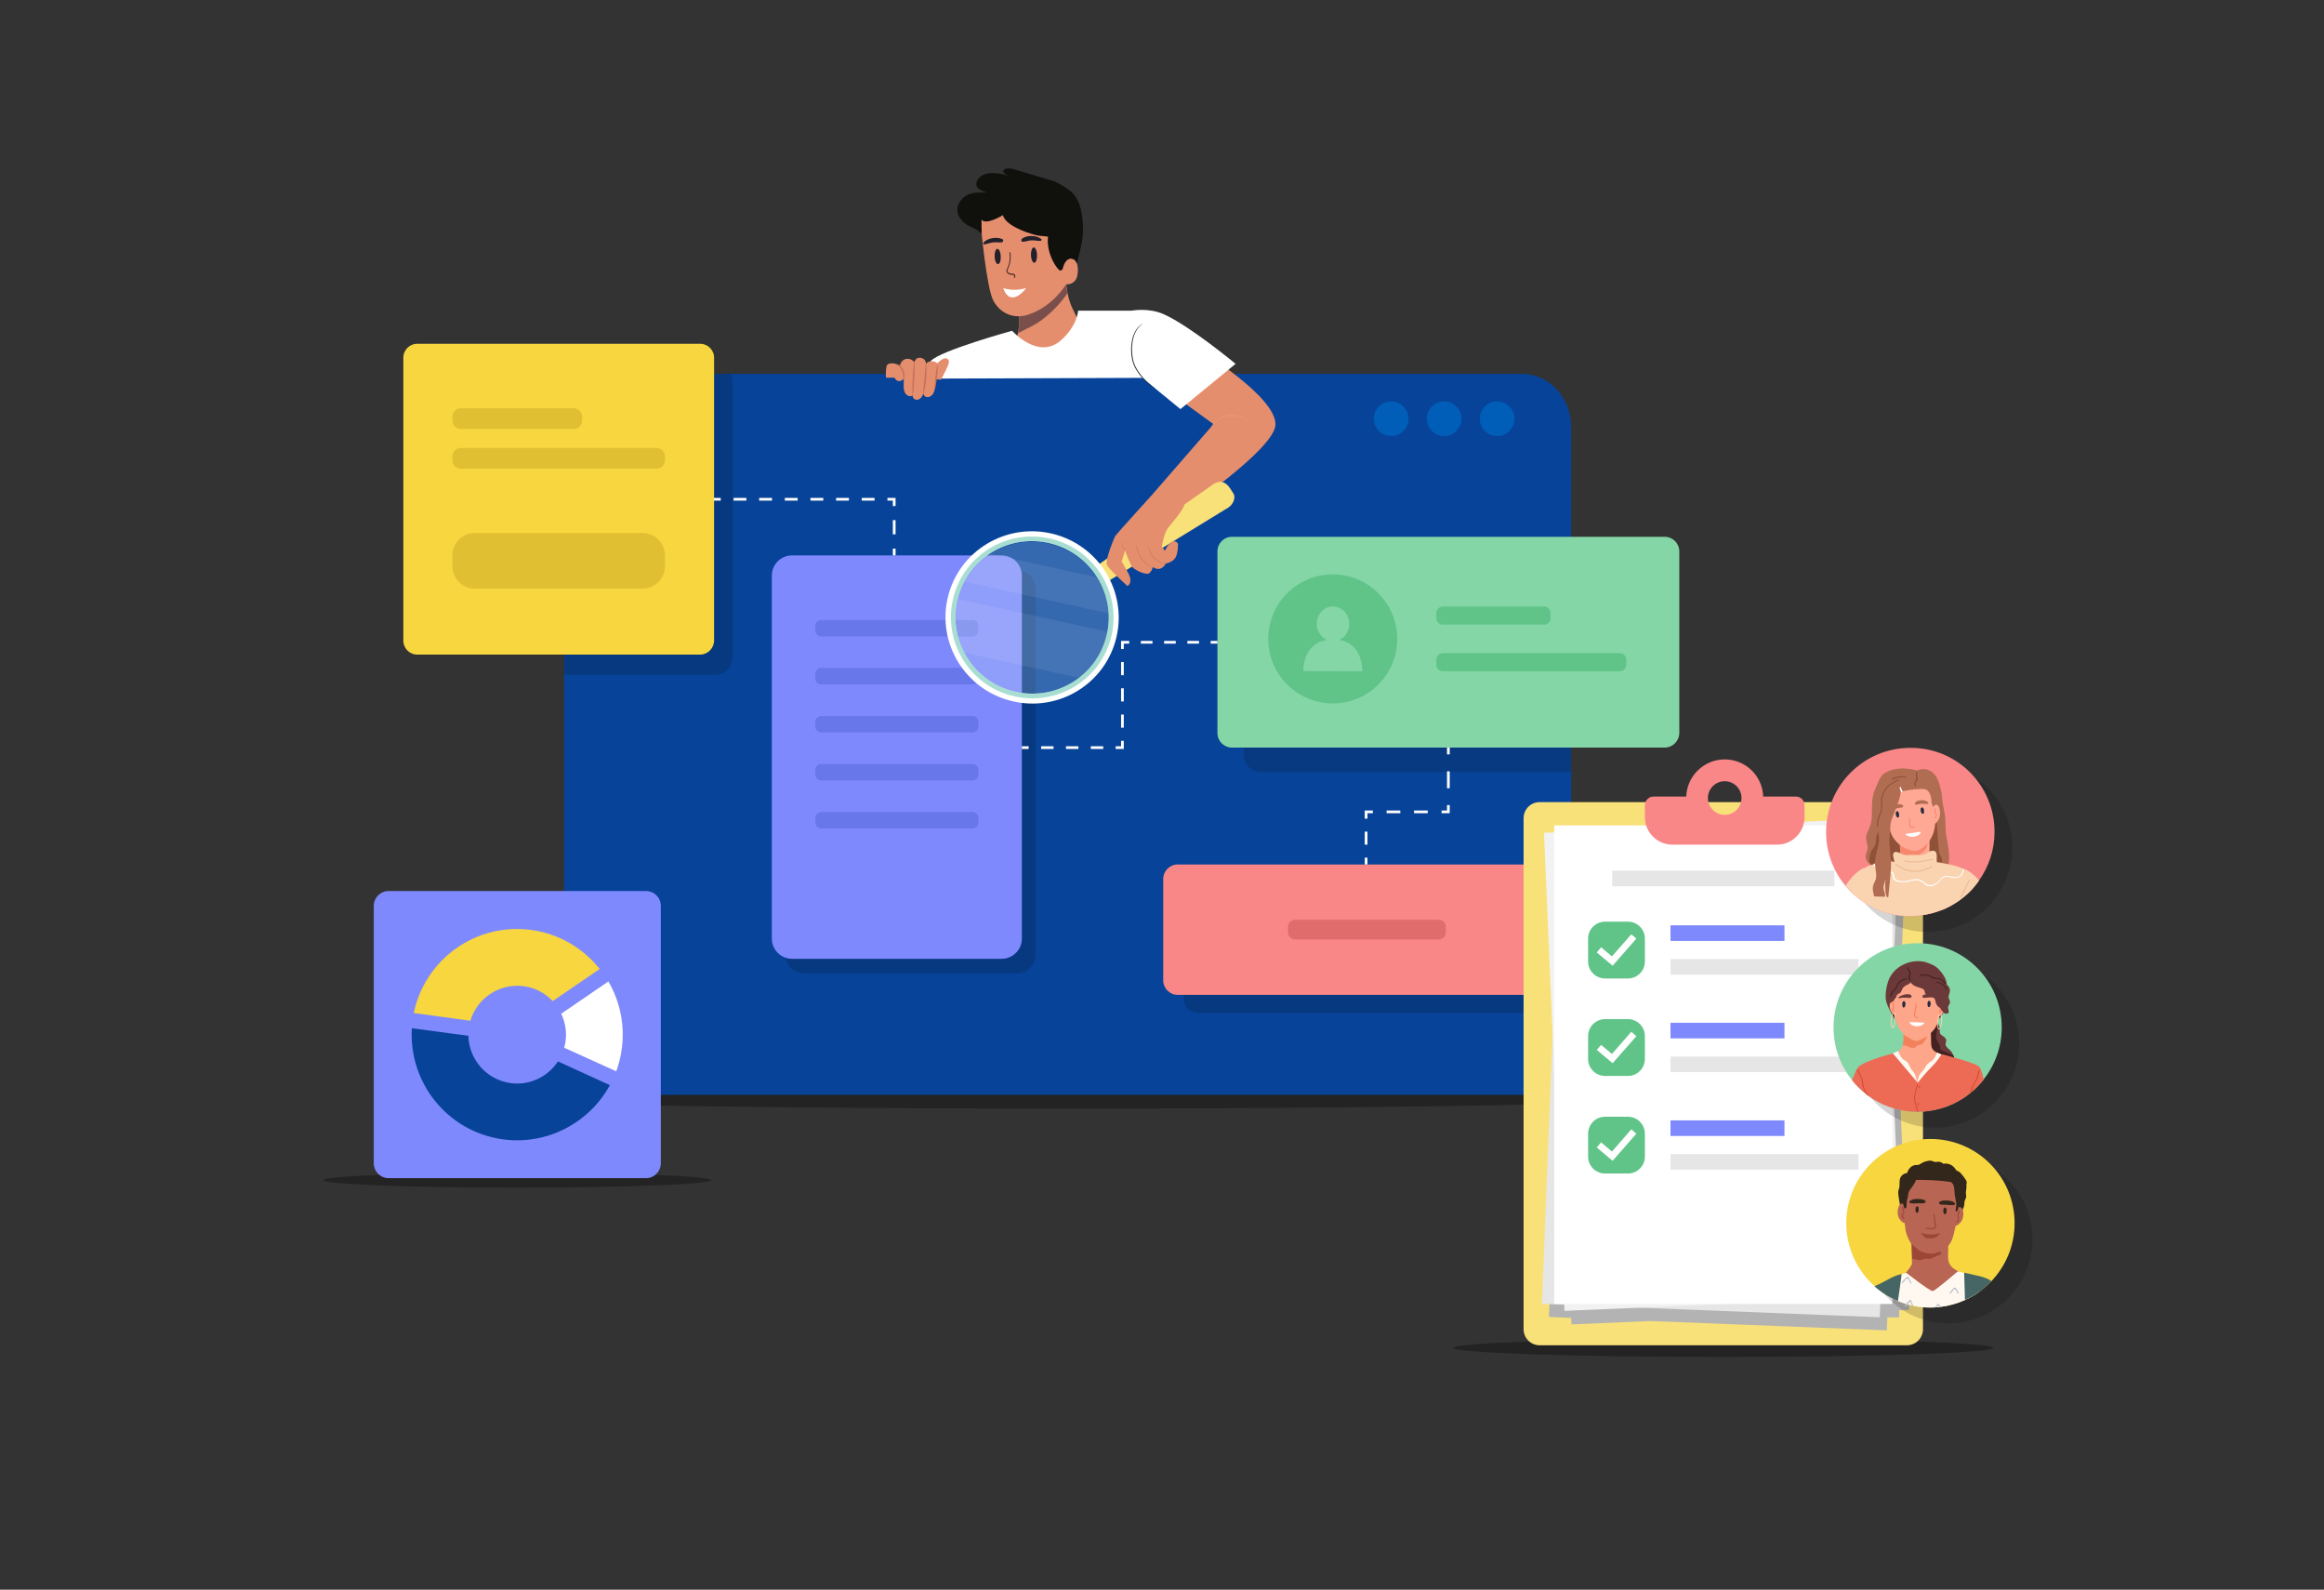 <?xml version="1.0" encoding="utf-8"?>
<!-- Generator: Adobe Illustrator 26.4.1, SVG Export Plug-In . SVG Version: 6.00 Build 0)  -->
<svg version="1.1" id="Layer_1" xmlns="http://www.w3.org/2000/svg" xmlns:xlink="http://www.w3.org/1999/xlink" x="0px" y="0px"
	 viewBox="0 0 1714.8 1172.7" style="enable-background:new 0 0 1714.8 1172.7;" xml:space="preserve">
<rect x="0" y="0" width="1714.8" height="1172.7" fill="#333333" stroke="none"/>
<style type="text/css">
	.st0{opacity:0.32;}
	.st1{fill:#074399;}
	.st2{fill:#005DB8;}
	.st3{opacity:0.17;fill:#0A0A0A;}
	.st4{fill:#F98787;}
	.st5{fill:#E06C6C;}
	.st6{fill:#7E89FD;}
	.st7{fill:#6877EA;}
	.st8{opacity:0.17;}
	.st9{fill:#0A0A0A;}
	.st10{fill:#85D6A6;}
	.st11{fill:#60C489;}
	.st12{fill:#F7D63F;}
	.st13{fill:#E0BF32;}
	.st14{fill:#E58E6E;}
	.st15{fill:#7A4F4B;}
	.st16{fill:#10100C;}
	.st17{fill:#21202B;}
	.st18{fill:#3C251D;}
	.st19{fill:#FFFFFF;}
	.st20{fill:#F9E17A;}
	.st21{fill:#C4735B;}
	.st22{fill:#EC996F;}
	.st23{fill:#263238;}
	.st24{opacity:0.24;fill:#C5DDF9;enable-background:new    ;}
	.st25{opacity:8.000000e-02;fill:#FFFFFF;enable-background:new    ;}
	.st26{opacity:0.5;fill:#50BFA5;enable-background:new    ;}
	.st27{fill:none;stroke:#FFFFFF;stroke-width:2;stroke-miterlimit:10;}
	.st28{fill:none;stroke:#FFFFFF;stroke-width:2;stroke-miterlimit:10;stroke-dasharray:10.482,10.482;}
	.st29{fill:none;stroke:#FFFFFF;stroke-width:2;stroke-miterlimit:10;stroke-dasharray:9.458,9.458;}
	.st30{fill:none;stroke:#FFFFFF;stroke-width:2;stroke-miterlimit:10;stroke-dasharray:9.167,9.167;}
	.st31{fill:none;stroke:#FFFFFF;stroke-width:2;stroke-miterlimit:10;stroke-dasharray:9.68,9.68;}
	.st32{fill:none;stroke:#FFFFFF;stroke-width:2;stroke-miterlimit:10;stroke-dasharray:8.582,8.582;}
	.st33{fill:none;stroke:#FFFFFF;stroke-width:2;stroke-miterlimit:10;stroke-dasharray:12.461,12.461;}
	.st34{fill:none;stroke:#FFFFFF;stroke-width:2;stroke-miterlimit:10;stroke-dasharray:10.125,10.125;}
	.st35{fill:none;stroke:#FFFFFF;stroke-width:2;stroke-miterlimit:10;stroke-dasharray:9.592,9.592;}
	.st36{fill:#B3B3B3;}
	.st37{fill:#E6E6E6;}
	.st38{fill:#F2F2F2;}
	.st39{fill:#33261A;}
	.st40{fill:#B86554;}
	.st41{fill:#9C4736;}
	.st42{fill:#FFF8F0;}
	.st43{fill:#456664;}
	.st44{fill:#AEB5C2;}
	.st45{fill:#B06D51;}
	.st46{fill:#8F5238;}
	.st47{fill:#FFA894;}
	.st48{fill:#232C44;}
	.st49{fill:#F7886D;}
	.st50{fill:#FAD3B1;}
	.st51{fill:#EBBD94;}
	.st52{fill:#6B3939;}
	.st53{fill:#452222;}
	.st54{fill:#FEA689;}
	.st55{fill:#F2815C;}
	.st56{fill:#ED6A55;}
	.st57{fill:#D14B36;}
</style>
<g id="Layer_2_00000089535583706132139920000008877217628369802885_">
</g>
<g>
	<ellipse class="st0" cx="787.8" cy="809.3" rx="447.4" ry="8.5"/>
	<g>
		<g>
			<path class="st1" d="M1159.3,314.9v453.5c0,1.9-0.1,3.7-0.3,5.5c-2.5,19-17.6,33.7-35.9,33.7H452.5c-4.5,0-8.8-0.9-12.7-2.5
				c-9.3-3.7-16.8-11.5-20.6-21.4c-1.8-4.7-2.9-9.9-2.9-15.3V314.9c0-21.6,16.2-39.1,36.2-39.1h670.6
				C1143.1,275.8,1159.3,293.3,1159.3,314.9z"/>
			<circle class="st2" cx="1104.7" cy="308.9" r="12.8"/>
			<circle class="st2" cx="1065.6" cy="308.9" r="12.8"/>
			<circle class="st2" cx="1026.5" cy="308.9" r="12.8"/>
		</g>
	</g>
	<g>
		<path class="st3" d="M1164.4,651H883.5c-5.5,0-9.9,4.4-9.9,9.9v76.4c0,5.5,4.4,9.9,9.9,9.9h280.9c5.5,0,9.9-4.4,9.9-9.9v-76.4
			C1174.2,655.5,1169.8,651,1164.4,651z"/>
		<path class="st4" d="M1148.2,733.9H869c-5.9,0-10.7-4.8-10.7-10.7v-74.8c0-5.9,4.8-10.7,10.7-10.7h279.2c5.9,0,10.7,4.8,10.7,10.7
			v74.8C1158.9,729.1,1154.1,733.9,1148.2,733.9z"/>
		<path class="st5" d="M1061.7,693H955.5c-2.8,0-5.1-2.3-5.1-5.1v-4.3c0-2.8,2.3-5.1,5.1-5.1h106.2c2.8,0,5.1,2.3,5.1,5.1v4.3
			C1066.8,690.8,1064.5,693,1061.7,693z"/>
	</g>
	<g>
		<path class="st3" d="M750.5,420.5H593.2c-7.5,0-13.6,6.1-13.6,13.6v270.3c0,7.5,6.1,13.6,13.6,13.6h157.3
			c7.5,0,13.6-6.1,13.6-13.6V434.2C764.1,426.6,758,420.5,750.5,420.5z"/>
		<path class="st6" d="M739.1,707.3H584.4c-8.2,0-14.9-6.7-14.9-14.9V424.6c0-8.2,6.7-14.9,14.9-14.9h154.7
			c8.2,0,14.9,6.7,14.9,14.9v267.8C754,700.6,747.3,707.3,739.1,707.3z"/>
		<path class="st7" d="M717.6,469.5H605.9c-2.4,0-4.3-1.9-4.3-4.3v-3.5c0-2.4,1.9-4.3,4.3-4.3h111.7c2.4,0,4.3,1.9,4.3,4.3v3.5
			C721.9,467.5,720,469.5,717.6,469.5z"/>
		<path class="st7" d="M717.6,504.9H605.9c-2.4,0-4.3-1.9-4.3-4.3V497c0-2.4,1.9-4.3,4.3-4.3h111.7c2.4,0,4.3,1.9,4.3,4.3v3.5
			C721.9,503,720,504.9,717.6,504.9z"/>
		<path class="st7" d="M717.6,540.3H605.9c-2.4,0-4.3-1.9-4.3-4.3v-3.5c0-2.4,1.9-4.3,4.3-4.3h111.7c2.4,0,4.3,1.9,4.3,4.3v3.5
			C721.9,538.4,720,540.3,717.6,540.3z"/>
		<path class="st7" d="M717.6,575.7H605.9c-2.4,0-4.3-1.9-4.3-4.3v-3.5c0-2.4,1.9-4.3,4.3-4.3h111.7c2.4,0,4.3,1.9,4.3,4.3v3.5
			C721.9,573.8,720,575.7,717.6,575.7z"/>
		<path class="st7" d="M717.6,611.1H605.9c-2.4,0-4.3-1.9-4.3-4.3v-3.5c0-2.4,1.9-4.3,4.3-4.3h111.7c2.4,0,4.3,1.9,4.3,4.3v3.5
			C721.9,609.2,720,611.1,717.6,611.1z"/>
	</g>
	<g>
		<g class="st8">
			<path class="st9" d="M1159.3,414.1v155.5H930.5c-7.1,0-12.8-5.7-12.8-12.8V426.9c0-7.1,5.7-12.8,12.8-12.8H1159.3z"/>
			<g>
				<circle class="st9" cx="1002.8" cy="489.4" r="47.6"/>
				<g>
					<g>
						<g>
							<g>
								<g>
									<path class="st9" d="M1007.4,490.2c4.4-1.8,7.6-6.5,7.6-11.8c0-7-5.3-12.7-12-12.9c-6.6,0-12,5.7-12,12.7
										c0,5.3,3.1,10.1,7.6,12c-18.4,2.8-17.5,22.9-17.5,22.9l43.5,0.2C1024.6,513.2,1025.7,493,1007.4,490.2z"/>
								</g>
							</g>
						</g>
					</g>
				</g>
			</g>
			<path class="st9" d="M1158.8,478.9h-74.7c-2.7,0-4.8-2.2-4.8-4.8v-3.8c0-2.7,2.2-4.8,4.8-4.8h74.7c2.7,0,4.8,2.2,4.8,4.8v3.8
				C1163.6,476.7,1161.5,478.9,1158.8,478.9z"/>
			<path class="st9" d="M1214.6,513.2h-130.6c-2.7,0-4.8-2.2-4.8-4.8v-3.8c0-2.7,2.2-4.8,4.8-4.8h130.6c2.7,0,4.8,2.2,4.8,4.8v3.8
				C1219.5,511.1,1217.3,513.2,1214.6,513.2z"/>
		</g>
		<g>
			<path class="st10" d="M1228.2,551.5H909.1c-6,0-10.8-4.8-10.8-10.8V406.8c0-6,4.8-10.8,10.8-10.8h319.2c6,0,10.8,4.8,10.8,10.8
				v133.9C1239,546.7,1234.2,551.5,1228.2,551.5z"/>
			<g>
				<circle class="st11" cx="983.4" cy="471.3" r="47.6"/>
				<g>
					<g>
						<g>
							<g>
								<g>
									<path class="st10" d="M988,472.1c4.4-1.8,7.6-6.5,7.6-11.8c0-7-5.3-12.7-12-12.9c-6.6,0-12,5.7-12,12.7
										c0,5.3,3.1,10.1,7.6,12c-18.4,2.8-17.5,22.9-17.5,22.9l43.5,0.2C1005.1,495.2,1006.2,474.9,988,472.1z"/>
								</g>
							</g>
						</g>
					</g>
				</g>
			</g>
			<path class="st11" d="M1139.3,460.8h-74.7c-2.7,0-4.8-2.2-4.8-4.8v-3.8c0-2.7,2.2-4.8,4.8-4.8h74.7c2.7,0,4.8,2.2,4.8,4.8v3.8
				C1144.1,458.7,1142,460.8,1139.3,460.8z"/>
			<path class="st11" d="M1195.2,495.2h-130.6c-2.7,0-4.8-2.2-4.8-4.8v-3.8c0-2.7,2.2-4.8,4.8-4.8h130.6c2.7,0,4.8,2.2,4.8,4.8v3.8
				C1200,493,1197.8,495.2,1195.2,495.2z"/>
		</g>
	</g>
	<g>
		<path class="st3" d="M540.5,281.3V485c0,7.1-5.7,12.8-12.8,12.8H416.3V314.9c0-21.6,16.2-39.1,36.2-39.1h86.7
			C540,277.5,540.5,279.3,540.5,281.3z"/>
		<g>
			<path class="st12" d="M516.5,482.9H307.9c-5.7,0-10.3-4.6-10.3-10.3V263.9c0-5.7,4.6-10.3,10.3-10.3h208.7
				c5.7,0,10.3,4.6,10.3,10.3v208.7C526.8,478.3,522.2,482.9,516.5,482.9z"/>
			<path class="st13" d="M423.4,316.4h-83.4c-3.4,0-6.1-2.7-6.1-6.1v-3c0-3.4,2.7-6.1,6.1-6.1h83.4c3.4,0,6.1,2.7,6.1,6.1v3
				C429.5,313.6,426.8,316.4,423.4,316.4z"/>
			<path class="st13" d="M484.5,345.7H339.9c-3.4,0-6.1-2.7-6.1-6.1v-3c0-3.4,2.7-6.1,6.1-6.1h144.6c3.4,0,6.1,2.7,6.1,6.1v3
				C490.6,342.9,487.9,345.7,484.5,345.7z"/>
			<path class="st13" d="M474.1,434.2H350.3c-9.1,0-16.5-7.4-16.5-16.5v-8c0-9.1,7.4-16.5,16.5-16.5h123.8c9.1,0,16.5,7.4,16.5,16.5
				v8C490.6,426.8,483.3,434.2,474.1,434.2z"/>
		</g>
	</g>
	<g>
		<path class="st14" d="M752,223.5c0.2,5.6,0.4,15.6-0.7,21.4c-0.8,4.3-5.9,17.8-5.9,17.8l30.4-2l24-16.9c0,0-4.2-7.1-8.8-17
			c-3.6-7.8-4.2-17.2-4.2-17.2C776.2,215.8,752,223.5,752,223.5z"/>
		<path class="st15" d="M787.6,216.3c-0.8-3.8-0.9-6.6-0.9-6.6l0,0c-10.5,6.1-34.7,13.8-34.7,13.8c0.2,5.6,0.4,15.6-0.7,21.4
			c0,0.3-0.1,0.6-0.2,0.9c3.6-1.9,8.6-4.3,10.5-5.3C771,235.7,781.8,225.2,787.6,216.3z"/>
		<path class="st14" d="M758.1,232.3c18.7-5.8,28.6-22.6,28.6-22.6s3.5,0.7,6.5-2.6c3-3.3,3.1-14.5-1.3-15.9
			c-4.4-1.4-7.6-3.1-8.4,0.1c0,0-0.7,2.6-2.5,2.8c-1.7,0.2-7-5.3-5.4-19l8.1-2.5l-0.6-3.5l-33.7-20l-25.2,8.7c0,0.4,0.1,3.3-0.4,8.9
			c0,0,4,45.8,9.3,55.4C738.3,231.3,748,235.4,758.1,232.3z"/>
		<path class="st16" d="M788.9,140.2c-3.2-2.4-8.6-5.7-12.5-6.9c-9.8-2.9-19.6-5.8-29.4-8.8c-5.9-1.2-10.3,1.8-2.7,5.3
			c-13.2-4.5-22.7-1.5-23.9,5.4c-0.3,3.9,2.8,4.9,7.5,6.8c-8-0.2-15.6-0.4-20.2,7.9c0,0-4,5.9,2,12.7c4.4,5,8.7,4.8,11.9,7.6
			l2.8,2.2l-0.3-10.6c3,4.9,15.9-3.1,15.9-3.1c1.7,6.8,14.7,12.3,24.6,14.8c2.5,0.7,5.7,0.5,8.7,1.1c-1.5,13,7.4,25.2,9.1,25
			c1.7-0.2,2-2.2,2-2.2c0.8-3.2,3.1-7.8,7.5-6.3c1.3,0.4,2.2,1.7,2.7,3.3c0.8-3.1,1.7-7.2,2-8c2-7.5,3.1-15.1,2.3-22.8
			C798.1,154.5,796.3,145.8,788.9,140.2z"/>
		<g>
			<g>
				<path class="st17" d="M765.2,188.1c-0.1-3.1-1.2-5.6-2.4-5.6c-1.2,0-2.2,2.6-2.1,5.7c0.1,3.1,1.2,5.6,2.4,5.6
					C764.4,193.8,765.3,191.2,765.2,188.1z"/>
			</g>
		</g>
		<g>
			<g>
				<path class="st17" d="M738.4,189.1c-0.1-3.1-1.2-5.6-2.5-5.5s-2.1,2.6-2,5.7c0.1,3.1,1.2,5.6,2.5,5.5
					C737.7,194.8,738.6,192.2,738.4,189.1z"/>
			</g>
		</g>
		<g>
			<g>
				<path class="st18" d="M748.5,205c0.1,0,0.2-0.1,0.3-0.2c0.5-0.8,0.5-1.4-0.1-2.3c-0.3-0.5-0.9-0.5-1.3-0.5c-0.1,0-0.3,0-0.4,0
					l-0.4-0.1c-0.7-0.1-1.4-0.2-2.1-0.5c-0.6-0.3-1.3-1-1.2-1.7c0-0.4,0.2-0.7,0.4-1.1l0-0.1c1.8-3.8,2.5-8.1,1.8-12.2
					c0-0.2-0.2-0.3-0.4-0.3c-0.2,0-0.3,0.2-0.3,0.4c0.7,4,0.1,8.2-1.7,11.8l0,0.1c-0.2,0.4-0.4,0.9-0.5,1.4c-0.1,1.1,0.8,2,1.6,2.4
					c0.7,0.4,1.5,0.5,2.3,0.6l0.4,0.1c0.1,0,0.3,0,0.4,0c0.3,0,0.7,0,0.8,0.2c0.4,0.7,0.4,1,0.1,1.6c-0.1,0.2-0.1,0.4,0.1,0.5
					C748.4,205,748.4,205,748.5,205z"/>
			</g>
		</g>
		<g>
			<g>
				<path class="st17" d="M768.3,176.3c-3.4-2.8-10.5-3-14.1-0.3c-0.9,0.7-0.8,2.5,0.6,2.4c2.2-0.2,4.2-1,6.4-1.1
					c2.2-0.1,4.3,0.5,6.5,0.4C768.4,177.6,768.9,176.7,768.3,176.3L768.3,176.3z"/>
			</g>
		</g>
		<g>
			<g>
				<path class="st17" d="M726.3,180.3c2-0.3,3.8-1.1,5.8-1.4c2.3-0.4,4.6,0,6.9-0.1c1.2-0.1,1.8-1.8,0.6-2.4
					c-4.1-1.9-10.9-0.9-13.9,2.6C725.3,179.4,725.5,180.4,726.3,180.3L726.3,180.3z"/>
			</g>
		</g>
		<path class="st19" d="M740.2,212.5c0,0,7.9,3,17.1-0.1C757.3,212.4,745.9,228.1,740.2,212.5z"/>
		<g>
			<g>
				<path class="st14" d="M849.9,365.2l45.5-52.3l-45.8-33.3l35.9-21.1c0,0,56.3,34.2,55.6,54.8c-0.7,18.7-71.7,66.1-71.7,66.1
					L849.9,365.2z"/>
			</g>
		</g>
		<g>
			<g>
				<g>
					<g>
						<g>
							<g>
								<g>
									<g>
										<g>
											<g>
												<g>
													<path class="st20" d="M907.4,359.9l2.6,4c2.3,3.6-0.5,9.4-5.6,11.7l-86,52.7l-8-11.7l83.9-58.7
														C899.6,353.7,904.4,355.3,907.4,359.9z"/>
												</g>
											</g>
										</g>
									</g>
								</g>
							</g>
						</g>
					</g>
				</g>
			</g>
		</g>
		<g>
			<g>
				<g>
					<g>
						<g>
							<g>
								<path class="st14" d="M849.9,365.2c0,0-26.5,29.2-27.1,30.3c-0.6,1.1-7.7,18-6,21.4c1.8,3.4,15.1,15.4,15.1,15.4
									s4.7-2.1,0.3-10.1c-4.5-8-4.5-8-4.5-8l2.4-8.1c0,0,3.6,10.3,5.7,12.5c2.1,2.2,10.3,6.1,12.4,4.1c2.1-2,2.4-4.4,2.4-4.4
									s5.6,4.5,9.6-2.6c0,0,5-0.8,7.1-4.3c2.1-3.5,1.9-10.3,1.9-10.3s-1.7-3.2-4.9-1.1c-3.2,2.1-4.7,6.3-4.7,6.3l-2.3-3.1
									c0,0,1-7.2,3.5-12.1c1.6-3.1,12-13.7,13.2-19.1c1-4.5-8-3.6-12.6-3.4l0,0c-0.7,0-1.4,0.2-2.1,0.4L849.9,365.2z"/>
							</g>
						</g>
						<g>
							<g>
								<g>
									<path class="st21" d="M847.5,402.5c0,0,0,0.3,0,0.8c0,0.5,0.1,1.2,0.4,2.1c0.4,1.8,1.5,4.2,3.5,6.2c2,2,4.3,3.2,6.1,3.7
										c0.9,0.3,1.6,0.4,2.1,0.4c0.5,0.1,0.8,0.1,0.8,0c0-0.1-1.1-0.2-2.8-0.7c-1.7-0.6-4-1.7-5.9-3.7c-1.9-2-3-4.3-3.5-6
										C847.7,403.7,847.6,402.5,847.5,402.5z"/>
								</g>
							</g>
						</g>
						<g>
							<g>
								<g>
									<path class="st21" d="M838.6,401.7c0,0,0,0.3,0,0.8c0,0.3,0,0.6,0.1,1c0.1,0.4,0.1,0.8,0.2,1.3c0.2,1,0.5,2.1,1,3.3
										c0.5,1.2,1.2,2.5,2,3.7c0.8,1.2,1.8,2.3,2.7,3.2c0.9,0.9,1.8,1.6,2.7,2.1c0.4,0.3,0.8,0.5,1.1,0.7c0.3,0.2,0.6,0.3,0.9,0.5
										c0.5,0.2,0.8,0.3,0.8,0.3c0-0.1-1.1-0.6-2.6-1.7c-0.8-0.6-1.7-1.3-2.6-2.2c-0.9-0.9-1.8-2-2.6-3.2
										c-0.8-1.2-1.7-2.6-2.2-3.8c-0.5-1.2-0.6-2.1-0.8-3C838.8,402.8,838.7,401.6,838.6,401.7z"/>
								</g>
							</g>
						</g>
						<g>
							<g>
								<g>
									<path class="st21" d="M828.5,399.5c0,0-0.2,0.4-0.3,1.1c-0.1,0.7,0,1.7,0.3,2.7c0.5,1.4,1,1.9,1.5,2.3
										c0.5,0.5,0.9,0.7,0.9,0.7c0.1-0.1-1.4-1.1-2.1-3.1C828.1,401.3,828.6,399.6,828.5,399.5z"/>
								</g>
							</g>
						</g>
					</g>
				</g>
			</g>
		</g>
		<g>
			<g>
				<path class="st22" d="M920,309.8c-0.1,0.1-1.5-0.9-4-1.8c-2.5-0.9-6.2-1.6-10.2-1c-4,0.6-7.2,2.9-9.1,4.7c-2,1.8-2.9,3.2-3,3.1
					c0,0,0.2-0.4,0.6-1c0.4-0.6,1.1-1.5,2.1-2.5c1.9-1.9,5.1-4.3,9.3-5c4.2-0.7,8,0.1,10.5,1.2c1.3,0.5,2.2,1.1,2.9,1.5
					C919.7,309.5,920,309.8,920,309.8z"/>
			</g>
		</g>
		<g>
			<g>
				<g>
					<g>
						<g>
							<path class="st19" d="M682.2,279.3c0,0-2-5.6,4.7-13.1c6.7-7.5,59.9-22.2,59.9-22.2s19.3,21.9,36.1,7
								c12.2-10.9,12.6-21.8,12.6-21.8h48.1l6,49.5l-19.2,0.1L682.2,279.3z"/>
						</g>
					</g>
					<g>
						<g>
							<path class="st19" d="M834.9,229.2c0,0,12.6-2.5,24,2.7c19.3,8.7,52.8,36.5,52.8,36.5L871,301.8l-28.2-23.1L834.9,229.2z"/>
						</g>
					</g>
				</g>
			</g>
			<g>
				<g>
					<path class="st23" d="M852.4,286.8c0,0-0.2-0.1-0.5-0.3c-0.3-0.2-0.8-0.5-1.4-0.9c-1.2-0.8-2.9-2.1-4.8-3.9
						c-1.9-1.8-4.1-4-6-6.9c-2-2.8-3.8-6.3-4.5-10.3c-1.4-7.9-0.2-15.4,2.4-20c1.3-2.3,2.8-3.9,4-4.7c0.6-0.4,1.1-0.7,1.4-0.9
						c0.3-0.2,0.5-0.3,0.5-0.3c0,0.1-0.6,0.5-1.8,1.4c-1.1,0.9-2.5,2.5-3.7,4.8c-2.4,4.5-3.5,11.9-2.1,19.6c0.6,3.9,2.4,7.2,4.3,10
						c1.9,2.8,4,5.1,5.8,6.9c1.8,1.8,3.5,3.1,4.6,4C851.8,286.3,852.5,286.8,852.4,286.8z"/>
				</g>
			</g>
		</g>
		<g>
			<g>
				<g>
					<path class="st14" d="M664.9,271.9c0.1,0.2,0.2,0.4,0.3,0.6c0.3,1,0.5,2,0.6,3c0,0.5,0,1,0.1,1.4c0.1,0.3,0.3,0.6,0.4,0.8
						c0.8,1.8,0.6,4,0.5,5.9c-0.1,2.2,0,4.5,1.1,6.4c1.1,1.9,3.8,3,5.6,1.7c-0.3,1.4,0.8,2.8,2.1,3.1c1.3,0.4,2.8-0.2,3.8-1.2
						c1-1,1.6-2.3,1.9-3.6c-0.1,1.6,1.5,3,3.1,3c1.6,0,3.1-1.1,4-2.4c0.9-1.4,1.2-3,1.4-4.7c0.2-1.6,0.6-4.7,1-6.2c0,0,2,0.3,3,0.4
						c1.3,0.1,0.3,0,0.3,0c0.7-0.7,1.2-1.8,2-3.4c1.3-2.7,2.3-4.4,3.3-6.8c0.7-1.8,1.2-3.6,0.1-4.8c-2.7-2.9-8,3-8,3
						c-0.8-2-6.9-2.4-8.1,0.3c-0.5-1.5-0.3-2.3-1.5-3.3c-1.2-1-2.9-1.5-4.4-1.1c-1.5,0.4-2.7,1.9-2.7,3.4c-1.3-2-3.9-3.1-6.3-2.6
						c-1.4,0.3-2.7,1.2-3.5,2.4c-0.4,0.6-0.7,1.3-0.9,2c-0.1,0.3-0.2,0.5-0.1,0.8c0,0.1,0.1,0.2,0.1,0.4
						C664.3,270.9,664.6,271.4,664.9,271.9z"/>
				</g>
			</g>
			<g>
				<g>
					<path class="st14" d="M658.3,268c-1.3,0-2.8,0.2-3.7,1.2c-1.1,1.2-1,7.7-0.9,9.3c1.9,0.4,4.1-0.1,6,0.2
						c0.4,0.1-0.3-0.5,0.1-0.2c0.9,0.6,0.1-0.5,0.5,0.5c0.6,1.7,2.8,2.6,4.5,1.9c1.7-0.6,2.8-2.5,2.9-4.3c0.1-1.8-0.7-3.6-1.9-5
						C664,269.4,661.2,268.1,658.3,268z"/>
				</g>
			</g>
			<g>
				<g>
					<g>
						<path class="st21" d="M674.7,267c0.3,0,0.3,5.6,0,12.5c-0.4,6.9-0.9,12.4-1.3,12.4c-0.3,0-0.3-5.6,0-12.5
							C673.7,272.5,674.3,266.9,674.7,267z"/>
					</g>
				</g>
			</g>
			<g>
				<g>
					<g>
						<path class="st21" d="M683.2,268.1c0.3,0,0.8,5.1,0.2,11.3c-0.5,6.2-1.8,11.2-2.2,11.1c-0.4-0.1,0.4-5,0.9-11.2
							C682.7,273.2,682.9,268.2,683.2,268.1z"/>
					</g>
				</g>
			</g>
		</g>
		<g>
			<g>
				<g>
					<path class="st21" d="M691.6,269.3c0.4,0,0.5,4.2-0.2,9.3c-0.7,5.1-1.4,9.2-1.8,9.2c-0.4,0-0.1-4.2,0.5-9.3
						C690.8,273.4,691.3,269.3,691.6,269.3z"/>
				</g>
			</g>
		</g>
		<g>
			<g>
				<g>
					<path class="st21" d="M661,268.9c0-0.2,0.9-0.4,2.2,0.2c1.3,0.6,2.7,2,3.4,4c0.7,2,0.9,3.7,0.9,5.1c-0.2,1.5-1.3,2-1.3,1.8
						c-0.1-0.1,0.5-0.7,0.4-1.8c-0.2-1.1-0.5-2.9-1.1-4.7c-0.6-1.7-1.7-3-2.7-3.7C661.8,269.2,661,269,661,268.9z"/>
				</g>
			</g>
		</g>
		<g>
			<g>
				
					<ellipse transform="matrix(0.234 -0.972 0.972 0.234 140.555 1089.408)" class="st24" cx="761.5" cy="455.5" rx="56.2" ry="56.5"/>
				<path class="st25" d="M707.1,441.9c-3.4,13-2.1,27.1,4.3,39.6l84.9,18.6c0.1-0.1,0.2-0.2,0.3-0.2c11.2-8.8,18.2-21,20.6-33.9
					L707.1,441.9z"/>
				<path class="st25" d="M809.6,425.9l-78.5-17.3c-1.5,0.9-2.9,2-4.3,3c-6.3,5-11.3,11-14.8,17.7l106,23.2
					C817.6,443.3,814.8,434.2,809.6,425.9z"/>
				<path class="st19" d="M823.7,470.4c8.2-34.1-12.9-68.4-47.3-76.7c-34.3-8.2-68.8,12.7-77,46.8s12.9,68.4,47.3,76.7
					S815.5,504.5,823.7,470.4z M706.6,442.2c7.2-30.2,37.7-48.7,68.1-41.4c30.3,7.3,49.1,37.7,41.8,67.9
					c-7.2,30.2-37.7,48.7-68.1,41.4C718,502.8,699.3,472.4,706.6,442.2z"/>
				<path class="st26" d="M820,469.5c7.7-32-12.2-64.3-44.4-72c-32.3-7.8-64.6,11.9-72.3,44c-7.7,32,12.2,64.3,44.4,72
					C779.9,521.2,812.2,501.6,820,469.5z M706.6,442.2c7.2-30.2,37.7-48.7,68.1-41.4c30.3,7.3,49.1,37.7,41.8,67.9
					c-7.2,30.2-37.7,48.7-68.1,41.4C718,502.8,699.3,472.4,706.6,442.2z"/>
			</g>
		</g>
	</g>
	<g>
		<g>
			<line class="st27" x1="659.8" y1="409.7" x2="659.8" y2="404.7"/>
			<line class="st28" x1="659.8" y1="394.2" x2="659.8" y2="378.5"/>
			<polyline class="st27" points="659.8,373.3 659.8,368.3 654.8,368.3 			"/>
			<line class="st29" x1="645.3" y1="368.3" x2="536.6" y2="368.3"/>
			<line class="st27" x1="531.8" y1="368.3" x2="526.8" y2="368.3"/>
		</g>
	</g>
	<g>
		<g>
			<line class="st27" x1="754" y1="551.5" x2="759" y2="551.5"/>
			<line class="st30" x1="768.2" y1="551.5" x2="818.6" y2="551.5"/>
			<polyline class="st27" points="823.2,551.5 828.2,551.5 828.2,546.5 			"/>
			<line class="st31" x1="828.2" y1="536.8" x2="828.2" y2="483.6"/>
			<polyline class="st27" points="828.2,478.8 828.2,473.8 833.2,473.8 			"/>
			<line class="st32" x1="841.8" y1="473.8" x2="889" y2="473.8"/>
			<line class="st27" x1="893.3" y1="473.8" x2="898.3" y2="473.8"/>
		</g>
	</g>
	<g>
		<g>
			<line class="st27" x1="1068.7" y1="551.5" x2="1068.7" y2="556.5"/>
			<line class="st33" x1="1068.7" y1="569" x2="1068.7" y2="587.7"/>
			<polyline class="st27" points="1068.7,593.9 1068.7,598.9 1063.7,598.9 			"/>
			<line class="st34" x1="1053.5" y1="598.9" x2="1018.1" y2="598.9"/>
			<polyline class="st27" points="1013,598.9 1008,598.9 1008,603.9 			"/>
			<line class="st35" x1="1008" y1="613.5" x2="1008" y2="627.9"/>
			<line class="st27" x1="1008" y1="632.7" x2="1008" y2="637.7"/>
		</g>
	</g>
</g>
<g>
	<g>
		<ellipse class="st0" cx="1271.6" cy="994.3" rx="199.2" ry="6.7"/>
		<g>
			<path class="st20" d="M1418.9,603.6v376.9c0,6.6-5.3,11.9-11.9,11.9h-270.9c-6.6,0-11.9-5.3-11.9-11.9V603.6
				c0-6.6,5.3-11.9,11.9-11.9H1407C1413.6,591.8,1418.9,597.1,1418.9,603.6z"/>
			<polygon class="st36" points="1401.3,966.6 1408.7,966.3 1401.3,792.7 1401.3,752.6 1406.2,628.7 1401.3,628.5 1401.3,618.8 
				1393.8,618.8 1393.6,613.6 1272.8,618.8 1151.8,618.8 1151.8,624 1144.4,624.3 1150.8,773.8 1142.9,971.5 1159.3,972.2 
				1159.5,977 1217.6,974.5 1392.2,981.4 1392.6,971.8 1401.3,971.8 			"/>
			
				<rect x="1093.1" y="665.4" transform="matrix(3.968781e-02 -0.999 0.999 3.968781e-02 429.625 2027.4)" class="st37" width="353" height="249.5"/>
			
				<rect x="1146.8" y="608.9" transform="matrix(0.999 -4.287285e-02 4.287285e-02 0.999 -32.502 55.238)" class="st38" width="249.5" height="353"/>
			<rect x="1146.8" y="608.9" class="st19" width="249.5" height="353"/>
			<rect x="1189.6" y="642.3" class="st37" width="163.9" height="11.5"/>
			<g>
				<g>
					<rect x="1232.6" y="682.6" class="st6" width="84.1" height="11.5"/>
					<rect x="1232.6" y="707.5" class="st37" width="138.7" height="11.5"/>
				</g>
				<g>
					<path class="st11" d="M1201.2,679.9h-16.9c-6.9,0-12.5,5.6-12.5,12.5v16.9c0,6.9,5.6,12.5,12.5,12.5h16.9
						c6.9,0,12.5-5.6,12.5-12.5v-16.9C1213.7,685.4,1208.1,679.9,1201.2,679.9z"/>
					<polygon class="st19" points="1178.2,702.6 1181.4,698.8 1189.4,705.5 1203.7,689.2 1207.4,692.4 1189.9,712.4 					"/>
				</g>
			</g>
			<g>
				<g>
					<rect x="1232.6" y="754.5" class="st6" width="84.1" height="11.5"/>
					<rect x="1232.6" y="779.4" class="st37" width="138.7" height="11.5"/>
				</g>
				<g>
					<path class="st11" d="M1201.2,751.8h-16.9c-6.9,0-12.5,5.6-12.5,12.5v16.9c0,6.9,5.6,12.5,12.5,12.5h16.9
						c6.9,0,12.5-5.6,12.5-12.5v-16.9C1213.7,757.4,1208.1,751.8,1201.2,751.8z"/>
					<polygon class="st19" points="1178.2,774.5 1181.4,770.8 1189.4,777.5 1203.7,761.1 1207.4,764.4 1189.9,784.3 					"/>
				</g>
			</g>
			<g>
				<rect x="1232.6" y="826.5" class="st6" width="84.1" height="11.5"/>
				<rect x="1232.6" y="851.4" class="st37" width="138.7" height="11.5"/>
			</g>
			<g>
				<path class="st11" d="M1201.2,823.8h-16.9c-6.9,0-12.5,5.6-12.5,12.5v16.9c0,6.9,5.6,12.5,12.5,12.5h16.9
					c6.9,0,12.5-5.6,12.5-12.5v-16.9C1213.7,829.4,1208.1,823.8,1201.2,823.8z"/>
				<polygon class="st19" points="1178.2,846.5 1181.4,842.7 1189.4,849.5 1203.7,833.1 1207.4,836.3 1189.9,856.3 				"/>
			</g>
		</g>
		<path class="st4" d="M1325.1,587.6H1301c-0.5-15.2-13-27.4-28.4-27.4c-15.3,0-27.8,12.2-28.4,27.4h-24.1c-3.5,0-6.4,2.9-6.4,6.4
			v8.8c0,11.2,9.1,20.3,20.3,20.3h77.2c11.2,0,20.3-9.1,20.3-20.3v-8.8C1331.5,590.5,1328.7,587.6,1325.1,587.6z M1272.6,601.1
			c-6.9,0-12.4-5.6-12.4-12.4c0-6.9,5.6-12.4,12.4-12.4c6.9,0,12.4,5.6,12.4,12.4C1285,595.5,1279.5,601.1,1272.6,601.1z"/>
	</g>
	<g>
		<path class="st3" d="M1437.5,852c-34.3,0-62.1,27.8-62.1,62.1c0,18.5,8.1,35.1,20.9,46.5c3.6,3.2,7.6,6,11.9,8.3
			c1.7,0.9,3.5,1.8,5.4,2.6v0c2,0.9,4.1,1.6,6.3,2.2c-0.2,0.3-0.5,0.6-0.7,0.8c-0.3,0.4,0.2,0.9,0.6,0.5c0.3-0.4,0.6-0.8,1-1.1
			c1.1,0.3,2.3,0.6,3.4,0.9c0.1,0.1,0.2,0.3,0.2,0.4c0.2,0.4,0.7,0.1,0.7-0.2c4,0.8,8.2,1.3,12.5,1.3c1.2,0,2.3,0,3.5-0.1
			c0.3,0,0.6,0,0.9-0.1c0.8-0.1,1.5-0.1,2.3-0.2c0.3,0,0.6-0.1,0.9-0.1c6.3-0.8,12.3-2.5,17.9-5v0c3.7-1.7,7.2-3.6,10.4-6
			c3.3-2.3,6.4-5,9.1-7.9c10.6-11.2,17.1-26.2,17.1-42.8C1499.6,879.8,1471.8,852,1437.5,852z"/>
		<g>
			<path class="st12" d="M1486.5,902.3c0,16.6-6.5,31.6-17.1,42.8c-2.8,2.9-5.8,5.6-9.1,7.9c-3.3,2.3-6.7,4.3-10.4,6v0
				c-5.6,2.5-11.6,4.2-17.9,5c-0.3,0-0.6,0.1-0.9,0.1c-0.8,0.1-1.5,0.1-2.3,0.2c-0.3,0-0.6,0-0.9,0.1c-1.2,0.1-2.3,0.1-3.5,0.1
				c-4.3,0-8.5-0.4-12.5-1.3c-0.3-0.1-0.6-0.1-0.9-0.2c-1.2-0.3-2.3-0.6-3.4-0.9c-0.3-0.1-0.5-0.1-0.8-0.2c-2.1-0.6-4.2-1.4-6.3-2.2
				v0c-1.8-0.8-3.6-1.6-5.4-2.6c-4.3-2.3-8.3-5.1-11.9-8.3c-12.8-11.4-20.9-28-20.9-46.5c0-34.3,27.8-62.1,62.1-62.1
				C1458.7,840.2,1486.5,868,1486.5,902.3z"/>
			<g>
				<path class="st39" d="M1451,874.7c0-0.3-0.1-0.6-0.1-0.8c0.2-0.5,0.3-1,0.3-1.6c-0.1-1.3-0.9-2.3-1.6-3.3
					c-0.9-1.2-1.8-2.5-2.9-3.6c-0.4-0.5-0.9-0.9-1.5-1.2c-0.8-0.4-1.4-0.5-2-1.3c-1.3-1.9-2.7-3.4-4.9-4.1c-1.4-0.5-2.9-0.6-4.4-0.3
					c-0.9-0.9-2.3-1.5-3.6-1.5c-1,0-2,0.3-2.9,0.1c-0.7-0.1-1.4-0.6-2.1-0.8c-1.5-0.3-3.2,0.1-4.6,0.5c-1.6,0.5-3,1.3-4.4,2.2
					c-0.9,0.6-1.8,0.3-2.8,0.4c-0.7,0.1-1.3,0.2-1.9,0.5c-2.3,1-3.7,3.1-4.4,5.4c-1.5,0.2-2.8,0.8-3.9,1.9c-1.7,1.8-1.7,3.9-1.7,6.2
					c0,0.8,0,1.6-0.1,2.4c-0.1,0.7-0.5,1.4-0.6,2c-0.4,1.4-0.3,2.7-0.1,4.1c0.3,2.3,0.7,4.5,1.1,6.8c0,0.2,0.1,0.3,0.1,0.5
					c-0.6,1.2-0.4,2.8,0.5,3.8c0.3,0.4,0.8,0.7,1.2,1c0.3,0.2,0.5,0.4,0.8,0.7h0c0.2,0.2,0.4,0.4,0.6,0.6c0.1,0.1,0.1,0.2,0.2,0.2
					c0.1,0.1,0.2,0.2,0.2,0.4c0.4,0.7,0.9,1.3,1.3,1.9c0.3,0.4,0.6,0.7,1,1.1c3.8,3.8,9.4,4.8,14.6,4.4c1.8-0.1,3.6-0.5,5.3-0.9
					c0.3-0.1,0.5-0.1,0.8-0.1c1.1-0.2,2.1-0.4,3.2-0.5c1.5-0.2,3.1-0.1,4.6-0.4c1.3-0.3,2.6-0.8,3.8-1.5c0.8-0.4,1.6-0.9,2.4-1.4
					c0.6-0.4,1.2-0.9,1.8-1.4c0,0,0.1-0.1,0.1-0.1c0.3-0.3,0.7-0.6,1-0.9c1.2-1.2,2.3-2.6,3-4.2c0.5-1.1,0.9-2.3,1-3.6
					c0.1-1,0-1.9,0.4-2.8c0.3-0.6,0.6-1.2,0.8-1.8c0.5-1.5-0.3-3.1,0-4.7C1450.7,877.6,1451.1,876.2,1451,874.7z"/>
				<path class="st40" d="M1451.7,941c-0.8-0.5-1.6-0.9-2.5-1.3c-1.4-0.7-2.9-1.3-4.4-2c0,0-0.1,0-0.1,0s0,0,0,0
					c-2.8-1.4-5.3-3.1-6.5-6c-1.2-2.9-0.7-6.5-0.7-9.6c0-1.2,0-2.4,0-3.5l0-5.9c0-0.4-0.5-0.5-0.7-0.2c-1.2,1.9-5,1.7-7,1.8
					c-2.2,0.2-4.4,0.2-6.7,0.2c-4,0-8.6,0.5-12.2-1.5c0-0.4-0.1-0.9-0.1-1.3c0-0.5-0.8-0.5-0.8,0c0,0.4,0.1,0.9,0.1,1.3
					c-0.1,0.1-0.1,0.3,0,0.4c0.1,1.4,0.2,2.8,0.2,4.2c0,0,0,0.1,0,0.1c0.2,3.7,0.3,7.4,0.4,11.1c0,1.2,0,2.4,0.1,3.5
					c-1,2.3-2.6,4.5-4.4,6.3c0,0,0,0,0,0c-0.1,0.1-0.3,0.3-0.4,0.4c-1,1-2.2,1.9-3.4,2.8c-0.7,0.5-1.3,0.9-2,1.4
					c-1.5,1-3.2,1.7-4.2,3.1c-0.1,0.2,0,0.4,0.1,0.5c1.7,0.8,3.4,1.6,5.1,2.4c2.7,1.2,5.5,2.4,8.2,3.4c4.3,1.6,9.1,3.8,13.8,3.3
					c2.1-0.2,3.8-1.2,5.5-2.2c2.1-1.3,4.2-2.5,6.4-3.6c1-0.6,2.1-1.1,3.2-1.7c2.9-0.2,5.8-0.8,8.6-1.7c0.6-0.2,1.3-0.5,1.9-0.7
					c0.5-0.2,1-0.4,1.5-0.7c0.8-0.4,2.2-0.8,2.8-1.5C1454.6,942.5,1452.6,941.5,1451.7,941z"/>
				<path class="st40" d="M1446.2,876.6c-1-2.7-3-4.1-5.1-5.8c-0.4-0.3-0.8-0.6-1.2-0.9c-0.3-0.3-0.6-0.5-0.9-0.8
					c-2.2-1.9-5.4-2.4-8.2-2.5c-6.6-0.2-13-0.1-18.9,3.2c-0.8,0.4-1.6,0.9-2.3,1.5c-0.2,0.2-0.4,0.3-0.6,0.5
					c-0.9,0.7-1.7,1.5-2.3,2.5c-0.7,1-1,2-1.1,3.1c-0.2,1.5-0.1,3.1-0.5,4.8c0,0,0,0.1,0,0.2c-0.1,1-0.2,3.3-0.2,6.2
					c0,0.6,0,1.2,0,1.8c0,0.3,0,0.6,0,1v0.6h0c0,0.4,0,0.9,0,1.4v0.1c0,0.3,0,0.6,0,0.9c0,0.3,0,0.6,0,0.8c0,0,0,0,0,0s0,0,0,0
					c0,0.2,0,0.3,0,0.5c0,0.6,0.1,1.2,0.1,1.8c0.1,0.9,0.1,1.9,0.2,2.8c0,0.1,0,0.1,0,0.2c0,0.2,0,0.4,0.1,0.6
					c0,0.4,0.1,0.8,0.1,1.2c0,0.2,0,0.4,0.1,0.6c0,0.6,0.1,1.1,0.2,1.6c0,0,0,0,0,0.1c0.2,2.1,0.5,3.9,0.9,5.1
					c0.8,2.9,2.1,5.6,3.8,8c0.1,0.1,0.1,0.1,0.2,0.2c2.4,3.2,5.5,5.6,9.3,6.6c1,0.3,2.2,0.4,3.3,0.4c0.5,0,1,0,1.5,0
					c1-0.1,2-0.2,3-0.4c0.6-0.1,1.3-0.3,1.9-0.5c2.1-0.7,3.9-1.6,5.6-2.9c0.9-0.7,1.7-1.5,2.5-2.3c1.2-1.4,2.1-2.9,2.7-4.6
					c0.8-2.1,1.5-4.9,2.2-8.2c0.1-0.4,0.2-0.9,0.3-1.4c0.1-0.6,0.2-1.2,0.4-1.9c0-0.2,0.1-0.4,0.1-0.7c0-0.1,0-0.2,0.1-0.3
					c0-0.2,0.1-0.5,0.1-0.7v0c0.1-0.3,0.1-0.6,0.2-0.9c0.1-0.4,0.1-0.7,0.2-1.1v0c0.1-0.5,0.2-1,0.2-1.5c0.1-0.5,0.1-0.9,0.2-1.4
					c0.1-1,0.3-1.9,0.4-2.9v0c0.1-0.3,0.1-0.6,0.1-1c0.1-0.4,0.1-0.8,0.2-1.2C1446,883.4,1446.5,877.2,1446.2,876.6z"/>
				<path class="st40" d="M1448.3,892.5c-0.1-0.2-0.1-0.3-0.2-0.5c-0.5-1.2-1.8-1.9-2.9-1.4c-0.1,0-0.2,0.1-0.3,0.2
					c-0.2,0.2-0.5,0.4-0.7,0.7c-0.2,0.3,0.1,0.5,0.3,0.5c-0.3,0.6-0.6,1.2-0.8,1.8c-0.6,1.3-1,2.7-1.4,4.1c-0.1,0.2-0.1,0.4-0.2,0.7
					c-0.5,1.5-1.2,3.3-0.8,4.7c0.2,0.9,0.7,1.1,1.4,1.1c1.3-0.1,3.1-1.7,3.7-2.4C1448.7,899.4,1449.1,895.7,1448.3,892.5z"/>
				<path class="st40" d="M1406.7,897.8c-0.1-0.7-0.3-1.5-0.4-2.1c-0.2-1.5-0.1-2.7-0.3-4.1c-0.1-0.4-0.2-0.9-0.4-1.4
					c0.3,0-0.2-0.8-0.4-1.1c-0.1-0.2-0.2-0.4-0.4-0.6c-0.2-0.2-0.3-0.3-0.5-0.4c-0.8-0.5-1.9-0.2-2.6,0.6c-0.2,0.3-0.4,0.6-0.6,1
					c-1.2,3-1.3,6.8,0.5,9.6c0.6,0.9,2.4,3,3.8,2.9c0.5,0,0.8-0.3,1.1-0.9C1407,900.2,1406.9,899,1406.7,897.8z"/>
				<path class="st39" d="M1436.2,894.4c0.2-0.9,0.2-1.9,0.1-2.3c-0.1-0.4-0.2-0.7-0.4-1c-0.7-0.8-1.6-0.1-1.8,0.7
					c-0.3,1-0.4,3.2,0.5,3.7C1435.6,896.1,1436,895.4,1436.2,894.4z"/>
				<path class="st39" d="M1415.6,893.4c0.2-0.9,0.2-1.9,0.1-2.2c-0.1-0.4-0.2-0.7-0.4-1c-0.7-0.8-1.6,0-1.8,0.7
					c-0.3,1-0.3,3.1,0.6,3.6C1415,895,1415.4,894.4,1415.6,893.4z"/>
				<path class="st41" d="M1445.9,893.6c0.1-0.4-0.4-0.6-0.6-0.4c-0.3,0.1-0.3,0.3-0.2,0.5c-0.1,0.5-0.2,1.1-0.4,1.6
					c-0.1,0.5-0.6,1.2-0.5,1.7c0,0.3,0.2,0.3,0.3,0.6c0.2,0.5,0.4,0.9,0.4,1.4c0,0.5-0.5,2.1-1.3,1.7c-0.4-0.2-0.8,0.5-0.4,0.7
					c1.3,0.6,2.4-1.2,2.4-2.3c0-0.3,0-0.6-0.1-0.9c-0.1-0.4-0.5-0.8-0.6-1.1c-0.1-0.4,0.3-1.1,0.5-1.5
					C1445.6,894.9,1445.8,894.3,1445.9,893.6z"/>
				<path class="st41" d="M1405,898.5c-1.3-1.1-1.5-2-0.5-2.8c0.2-0.1,0.4-0.3,0.5-0.5c0.1-0.2,0.1-0.3,0.1-0.6
					c0.1-1.3-0.6-2.9-0.9-4.1c-0.1-0.5-0.9-0.2-0.7,0.2c0.3,0.9,1.2,3.2,0.8,4.1c-0.3,0.7-1,0.9-1.2,1.7c-0.3,1.3,0.6,2.4,1.7,2.8
					C1405.3,899.4,1405.4,898.7,1405,898.5z"/>
				<path class="st41" d="M1432.3,923.7c-0.3-0.7-1.7-0.2-3.9,0.6c-1.5,0.6-3.4,0.7-5.2,0.4c-2.1-0.2-4.1-0.9-5.7-1.6
					c-2.5-1.2-5-3.4-6.9-5.5c0,0,0,0.1,0,0.1c0.2,3.7,0.3,7.4,0.4,11.1c0.2,0,0.5-0.1,0.7-0.1c1.6,0.1,3,0.8,4.6,0.9
					c1.2,0.1,2.3-0.5,3.4-0.9c1.6-0.5,3.1,0.1,4.7-0.2c1.2-0.2,2.3-0.8,3.4-1.4C1429,926.4,1433.2,925.5,1432.3,923.7z"/>
				<path class="st41" d="M1428.2,901.7c-0.2-2-0.6-4-0.9-5.9c-0.1-0.5-0.8-0.4-0.8,0.1c0.5,2.6,0.9,5.2,1.1,7.8
					c0.1,0.9,0.4,1.5-0.8,2.1c-0.7,0.4-1.9,0.2-2.6,0.1c-1-0.1-1.9-0.2-2.9-0.1c-0.5,0.1-0.4,0.8,0.1,0.8c1.7-0.2,5.8,1.2,6.9-1
					C1428.9,904.5,1428.3,902.8,1428.2,901.7z"/>
				<path class="st39" d="M1417.5,884.6c-1.8-0.2-3.6-0.2-5.4,0.1c-0.7,0.1-3.5,1.1-3.3,2c0.2,0.8,1.1,1,1.8,1
					c1.8,0.2,3.7,0,5.5-0.1c1,0,3.3,0.4,4.1-0.3C1422.4,885.7,1418.5,884.7,1417.5,884.6z"/>
				<path class="st39" d="M1439.6,886c-1.8-0.4-3.6-0.5-5.4-0.4c-1,0.1-4.9,0.9-3,2.6c0.8,0.7,3.1,0.4,4.1,0.5
					c1.8,0.1,3.7,0.4,5.5,0.3c0.7,0,1.6-0.2,1.8-1C1443,887.3,1440.2,886.1,1439.6,886z"/>
				<path class="st41" d="M1427.7,910.5c-1.1,0.2-4.4,0.3-6.6-0.1c-0.8-0.1-1.6-0.4-2.4-0.7c-0.2-0.1-1.4-0.4-1.4-0.6
					c0.2,0.8,1.1,1.7,1.6,2.3c1.2,1.5,2.3,2,4.1,2.1c2,0.2,4.4,0,6.2-1.2c0,0,2-1.5,2.3-2.9C1431.3,909.8,1428.8,910.4,1427.7,910.5
					z"/>
				<path class="st42" d="M1460.2,953.1c-3.3,2.3-6.7,4.3-10.4,6v0c-5.6,2.5-11.6,4.2-17.9,5c-0.3,0-0.6,0.1-0.9,0.1
					c-0.8,0.1-1.5,0.1-2.3,0.2c-0.3,0-0.6,0-0.9,0.1c-1.2,0.1-2.3,0.1-3.5,0.1c-4.3,0-8.5-0.4-12.5-1.3c0,0.4-0.5,0.6-0.7,0.2
					c-0.1-0.1-0.2-0.3-0.2-0.4c-1.2-0.3-2.3-0.6-3.4-0.9c-0.3,0.4-0.7,0.7-1,1.1c-0.3,0.4-0.9-0.1-0.6-0.5c0.2-0.3,0.5-0.6,0.7-0.8
					c-2.1-0.6-4.2-1.4-6.3-2.2v0c-1.8-0.8-3.6-1.6-5.4-2.6c0-1.2,0-2.3-0.1-3.5c-0.2-3.9-1.2-8.5,2.5-11.1c1-0.7,3.6-1.7,5.7-2.5
					c1.8-0.7,3.4-1.2,3.6-1.2c0,0,0,0,0,0s17.6,13.9,19.6,13.5c1.9-0.4,18.5-14.6,18.5-14.6s0,0,0,0s0,0,0.1,0
					c0.4,0.1,2.3,0.6,4.3,1.2c0,0,0,0,0,0c0,0,0.1,0,0.1,0c1.8,0.6,3.7,1.1,4.5,1.5c1.9,0.8,3.7,1.6,5.6,2.3c0.1,0,0.1,0.1,0.1,0.2
					c0.1,1.7,0.2,3.5,0.4,5.2C1460,949.7,1460.1,951.4,1460.2,953.1z"/>
				<path class="st43" d="M1403.1,939.9c0,0,0,0,0,0.1c0,0.2-0.1,0.9-0.2,2c-0.2,1.8-0.6,4.5-1,7.4c-0.5,3.7-1.1,7.7-1.5,10.4
					c-1.8-0.8-3.6-1.6-5.4-2.6c-4.3-2.3-8.3-5.1-11.9-8.3c0.4-0.2,0.7-0.3,1-0.5c6-2.5,12-6.9,18.3-8.4h0.1
					C1402.6,939.9,1402.8,939.9,1403.1,939.9z"/>
				<path class="st43" d="M1469.4,945.1c-2.8,2.9-5.8,5.6-9.1,7.9c-3.3,2.3-6.7,4.3-10.4,6c-0.2-4.8-0.3-9.4-0.4-13
					c-0.1-2.9-0.2-5.2-0.2-6.3c0-0.5,0-0.8,0-0.8s0,0,0,0c0,0,0.1,0,0.1,0c0.6,0.1,3.3,0.6,4,0.8c3.1,0.9,5.7,1.2,8.8,2.1
					C1464.7,942.6,1467.2,943.4,1469.4,945.1C1469.3,945.1,1469.4,945.1,1469.4,945.1L1469.4,945.1z"/>
				<path class="st44" d="M1411.8,963.2c0,0.4-0.5,0.6-0.7,0.2c-0.1-0.1-0.2-0.3-0.2-0.4c-0.5-1-1-2-1.4-3.1
					c-0.7,0.7-1.4,1.5-2.1,2.2c-0.3,0.4-0.7,0.7-1,1.1c-0.3,0.4-0.9-0.1-0.6-0.5c0.2-0.3,0.5-0.6,0.7-0.8c0.9-1,1.8-2,2.8-3
					c0.2-0.2,0.5-0.1,0.6,0.1c0.5,1.4,1,2.7,1.7,3.9C1411.8,963.1,1411.8,963.2,1411.8,963.2z"/>
				<path class="st44" d="M1445.2,953.7c-0.6-1.1-1.2-2.1-1.9-3.1c-0.3-0.4-0.5-0.8-1-0.7c-0.6,0.1-1.3,0.9-1.6,1.3
					c-0.8,0.8-1.4,1.7-2.1,2.6c-0.3,0.4,0.3,0.9,0.5,0.5c0.8-1.1,1.7-2.3,2.7-3.2c0.5-0.4,0.4-0.5,0.9-0.1c0.2,0.2,0.5,0.7,0.6,0.9
					c0.5,0.7,0.9,1.4,1.3,2.2C1444.8,954.5,1445.5,954.1,1445.2,953.7z"/>
				<path class="st44" d="M1431.9,964c-0.3,0-0.6,0.1-0.9,0.1c0,0,0-0.1,0-0.1c-0.1-0.2-0.4-1-0.6-1.1c-0.4-0.2-0.3-0.1-0.6,0.2
					c-0.4,0.3-0.7,0.7-1.1,1.1c-0.3,0-0.6,0-0.9,0.1c0.3-0.3,0.5-0.6,0.8-0.9c0.3-0.4,0.9-1.4,1.5-1.5c0.5-0.1,0.7,0.3,0.9,0.6
					C1431.4,963,1431.6,963.5,1431.9,964z"/>
				<path class="st44" d="M1410.3,946.5c-0.4-1-0.9-2-1.4-2.9c-0.3-0.5-0.7-1.5-1.3-1.6c-0.6-0.1-1.3,0.8-1.7,1.2
					c-0.9,0.8-1.7,1.7-2.5,2.7c-0.3,0.4,0.2,0.9,0.5,0.5c0.4-0.5,0.9-1.1,1.4-1.6c0.4-0.4,1.1-1.3,1.7-1.6c0.9-0.4,1.2,0.5,1.6,1.1
					c0.4,0.8,0.8,1.5,1.1,2.3C1409.8,947.2,1410.5,946.9,1410.3,946.5z"/>
				<path class="st39" d="M1447.3,876.3c-0.4-1-1.1-1.8-1.8-2.6c-0.8-1-1.7-1.9-2.6-2.8c-1.7-1.7-3.7-3.2-6-4.2
					c-4.6-1.9-9.7-1.8-14.5-0.7c-2.7,0.6-5.4,1.4-8,2.2c-2.2,0.7-4.6,1.4-6.3,2.9c-4.4,3.7-3.1,10.3-4.3,15.3c0,0.2,0.1,0.2,0.2,0.2
					c0.1,0.5,0.2,0.9,0.3,1.4c0.1,0.8,0.3,1.5,0.5,2.2c0,0.1,0.1,0.3,0.1,0.4c0.1,0.4,0.5,0.9,0.9,0.9c0.1,0,0.1,0,0.2-0.1
					c0.8-0.3,0.8-1.9,0.8-2.5c0.2-1.4,0-2.8,0.5-4.2c0.4-1.2,0.5-2.5,0.7-3.8c0.3-1.6,0.9-2.8,1.9-4.1c1.7-2,3-4.2,4-6.5
					c0.4,0.1,0.9,0.1,1.4,0.1c1.1,0,2.2,0,3.4,0c2.3,0,4.6,0.1,6.9,0.2c4.6,0.2,9.1,0.7,13.6,1.3c0.1,0,0.1,0,0.1,0
					c3.1,1.5,2.7,6.1,3,9c0.2,2,0.6,3.9,1.1,5.9c0.1,1,0.1,2,0,3c-0.1,0.9-0.3,1.8-0.4,2.7c-0.1,0.4,0,0.7,0.3,1
					c0.2,0.1,0.4,0.2,0.5,0.2c0.4-0.1,0.6-0.7,0.7-1.1c0.1-0.2,0.2-0.5,0.2-0.7c0.2-0.4,0.3-0.9,0.4-1.4c0-0.1,0-0.1,0.1-0.2
					c0.4-0.6,0.6-1.3,0.8-2.1c0.2-1.4,0.4-2.9,0.6-4.3c0.2-1.4,0.4-2.7,0.6-4C1447.5,878.8,1447.8,877.5,1447.3,876.3z"/>
			</g>
		</g>
	</g>
	<g>
		<path class="st3" d="M1375.1,665.2c1.2,1.5,2.5,2.8,3.8,4.2c0.9,0.9,1.7,1.7,2.6,2.5c0.1,0.1,0.2,0.2,0.4,0.3
			c1.2,1.1,2.5,2.1,3.8,3.1c0.1,0.1,0.3,0.2,0.4,0.3h0c2.3,1.7,4.8,3.3,7.3,4.6c1.7,0.9,3.5,1.8,5.4,2.6v0c2,0.8,4.1,1.6,6.2,2.2
			c0,0,0,0,0.1,0c0.3,0.1,0.6,0.2,0.8,0.2c1.1,0.3,2.3,0.6,3.4,0.9c0.3,0.1,0.6,0.1,0.9,0.2c3.6,0.7,7.2,1.1,11,1.2
			c0.5,0,0.9,0,1.4,0h0.1c0.2,0,0.4,0,0.7,0c1,0,1.9,0,2.8-0.1c0.3,0,0.6,0,0.9-0.1c0.8-0.1,1.5-0.1,2.3-0.2c0.3,0,0.6-0.1,0.9-0.1
			c5.5-0.7,10.8-2.1,15.8-4.1c0.7-0.3,1.5-0.6,2.2-0.9v0c3.7-1.7,7.2-3.6,10.4-6c1.1-0.8,2.1-1.5,3.1-2.4c0.3-0.2,0.6-0.5,0.9-0.7
			c1.8-1.5,3.5-3.1,5.1-4.8c0.8-0.9,1.6-1.7,2.3-2.6c0.5-0.6,1-1.2,1.5-1.8c0.6-0.8,1.2-1.6,1.8-2.5c7.2-10.2,11.5-22.5,11.5-36
			c0-34.3-27.8-62.1-62.1-62.1s-62.1,27.8-62.1,62.1c0,14.7,5.1,28.2,13.6,38.8C1374.5,664.5,1374.8,664.9,1375.1,665.2z"/>
		<g>
			<path class="st4" d="M1471.7,613.6c0,13.4-4.2,25.8-11.5,36c-0.6,0.8-1.2,1.7-1.8,2.5c-0.5,0.6-1,1.2-1.5,1.8
				c-0.8,0.9-1.5,1.8-2.3,2.6c-1.6,1.7-3.3,3.3-5.1,4.8c-0.3,0.2-0.6,0.5-0.9,0.7c-1,0.8-2.1,1.6-3.1,2.4c-3.3,2.3-6.7,4.3-10.4,6v0
				c-0.7,0.3-1.4,0.6-2.2,0.9c-5,2-10.2,3.4-15.8,4.1c-0.3,0-0.6,0.1-0.9,0.1c-0.8,0.1-1.5,0.1-2.3,0.2c-0.3,0-0.6,0-0.9,0.1
				c-0.9,0.1-1.9,0.1-2.8,0.1c-0.2,0-0.4,0-0.7,0h-0.1c-0.5,0-0.9,0-1.4,0c-3.8-0.1-7.4-0.5-11-1.2c-0.3-0.1-0.6-0.1-0.9-0.2
				c-1.2-0.3-2.3-0.6-3.4-0.9c-0.3-0.1-0.5-0.1-0.8-0.2c0,0,0,0-0.1,0c-2.1-0.6-4.2-1.4-6.2-2.2v0c-1.8-0.8-3.6-1.6-5.4-2.6
				c-2.6-1.4-5-2.9-7.3-4.6h0c-0.1-0.1-0.3-0.2-0.4-0.3c-1.3-1-2.6-2-3.8-3.1c-0.1-0.1-0.2-0.2-0.4-0.3c-0.9-0.8-1.8-1.6-2.6-2.5
				c-1.3-1.3-2.6-2.7-3.8-4.2c-0.3-0.3-0.6-0.7-0.9-1c-8.5-10.6-13.6-24.1-13.6-38.8c0-34.3,27.8-62.1,62.1-62.1
				C1443.9,551.4,1471.7,579.2,1471.7,613.6z"/>
			<g>
				<g>
					<path class="st45" d="M1436.2,617.3c-0.9-4.3-0.5-8.6-0.8-12.9c-0.3-3.5-0.9-7-1.7-10.5c-0.7-3.3-0.6-6.6-1.3-9.9
						c-1.2-5.6-3-12.6-8.2-15.4c-5.1-2.7-9.6-0.2-9.6-0.2s-14.5-4.6-24.5,2.3c-3.3,2.3-4.9,8.1-6.4,11.3c-3,6.4-2.3,13.1-2.5,19.9
						c-0.2,4.1-1.1,7.5-2.9,11.2c-1.4,2.8-1.7,5.1-0.9,8.2c0.5,2,1,3.9,0.4,6c-0.5,1.6-1.3,3.1-1.2,4.8c0.1,2.5,1.8,4.5,3.7,6
						c0.1,0,0.1,0.1,0.2,0.1c0,0,0,0,0.1,0.1c0.1,0.1,0.2,0.2,0.3,0.2c1,0.8,2.1,1.5,3.2,2.1c0,0,0.1,0,0.1,0.1c0,0-0.1,0.1-0.1,0.1
						c-0.6,0.9-1,2-0.1,2.6c0.2,0.1,0.3,0.2,0.5,0.3c2.2,1.2,4.8,2,7.2,2.7c1.1,0.3,2.2,0.7,3.3,1c0.6,0.2,1.3,0.4,2,0.5
						c0.5,0.1,1,0.3,1.4,0.4h0c0.9,0.2,1.8,0.5,2.8,0.7c0,0,0.1,0,0.1,0c5.9,1.3,17.1-1.1,24.8-3.2h0.2c2.5,0,5.5-0.4,7.7-1.7
						c0,0,0.1,0,0.1-0.1c2.2-1.3,3.3-4.1,3.7-6.5c0-0.1,0-0.2,0.1-0.3C1438.8,630.8,1437.5,623.6,1436.2,617.3z"/>
					<path class="st46" d="M1434.2,647.6c0-0.3,0-0.6-0.1-1c-0.1-0.9-0.1-1.7-0.2-2.5c0-0.4-0.1-0.7-0.1-1c-0.1-2.1-0.3-4.2-0.6-6.3
						c0-0.2,0-0.3-0.1-0.5c-0.1-1.4-0.2-3-0.8-4.3c-0.6-1.2-1.3-1.8-1.5-3.2c-0.2-1.1-0.2-2.3-0.3-3.4c-0.2-2.4-0.4-4.9-0.6-7.3
						c-0.3-3.9-0.6-7.8-0.9-11.6c-0.1-1.1-0.2-2.3-0.3-3.4c0-0.1,0-0.1-0.1-0.2c0,0,0,0,0,0c-0.1-0.2-0.4-0.3-0.6-0.1
						c-0.1,0.1-0.1,0.1-0.2,0.2h0c-0.2,0.2-0.3,0.3-0.5,0.5c-0.4,0.4-0.9,0.7-1.3,1c-2,1.5-4.3,2.7-6.6,3.8
						c-2.7,1.3-5.2,2.3-7.9,2.3c0,0,0,0,0,0h-0.1c-0.5,0-0.9,0-1.4-0.1c-0.7-0.1-1.5-0.3-2.3-0.5c-3.6-1.2-6.6-3.5-9.9-5.2
						c-0.5-0.2-1.2-0.6-2-1c-0.6-0.3-1.3-0.5-2-0.7c-0.7-0.1-1.3-0.1-1.8,0.1h0c0,0-0.1,0-0.1,0.1c-0.2,0.1-0.4,0.2-0.5,0.4
						c0,0-0.1,0.1-0.1,0.1l0,0c-0.7,0.8-0.9,2.4-1.4,3.3c-0.2,0.4-0.4,0.8-0.7,1.2c-0.5,0.9-1.1,1.7-1.7,2.6
						c-0.6,0.8-1.1,1.7-1.5,2.5c-0.9,1.5-1.5,3.1-1.7,4.9c-0.2,2,0,4-1,5.8c-0.8,1.5-2,2.6-2.7,4.2c-1.1,2.3-1.4,4.7-1.2,7.2
						c-0.1,0.2-0.1,0.4,0.1,0.5c0,0.1,0,0.3,0.1,0.4c0.1,0.3,0.4,0.4,0.6,0.2c0.2,0.4,0.4,0.9,0.5,1.5c0,0.1,0,0.1,0.1,0.2
						c0,0.1,0.1,0.2,0.1,0.4c0.2,0.8,0.3,1.7,0.5,2c0.6,1.4,1.5,2.6,2.5,3.7c0.2,0.2,0.4,0.5,0.7,0.7c1.9,1.8,4.2,3.1,6.6,4.2
						c0.1,0,0.1,0.1,0.2,0.1c0.6,0.3,1.1,0.5,1.7,0.7c0.5,0.2,1,0.4,1.5,0.7c2.6,1.1,5.1,2,7.9,2.4c0.2,0,0.4,0.1,0.7,0.1
						c4,0.4,7.8,2.2,11.8,2.5c4,0.3,7.8,0.1,11.8,0.6c2.8,0.4,5.6,0,6.8-3C1434.2,651.6,1434.3,649.6,1434.2,647.6z"/>
					<path class="st47" d="M1423.7,640.5v-0.9c0-1.6,0-3.2,0-4.7V634c0-1.9,0-3.9,0-5.8c0-2.6,0-5.2,0-7.8c0,0,0,0,0,0
						c0-2.4,0-4.8,0-7.2c0-0.3-0.4-0.6-0.6-0.3c-0.5,0.7-0.9,1.6-1.6,2.2c-0.7,0.7-1.7,1-2.5,1.3c-2.2,0.8-4.4,1.4-6.7,1.7
						c-2.1,0.3-4.1,0.3-6.2,0.1c-1.3-0.1-2.5-0.1-3.7,0.3c0-0.5-0.1-1-0.1-1.5c-0.1-0.5-0.8-0.5-0.7,0c0,0.6,0.1,1.2,0.1,1.8
						c0,0,0,0,0,0c-0.3,0.2-0.2,0.6,0.1,0.7c0.1,0.8,0.1,1.7,0.2,2.5c0,0.4,0,0.8,0.1,1.2v0c0.1,2,0.2,3.9,0.3,5.9
						c0,1.2,0.1,2.3,0.1,3.5c0,0.1,0,0.2,0,0.2c0.1,2.1,0.1,4.2,0.1,6.3c0,0.3,0,0.6,0,0.9v0c0,0.3,0,0.7,0,1
						c-0.5,0.9-0.9,2-0.4,2.6c0.4,0.7,1.5,0.6,2.1,0.7c1.2,0.2,2.5,0.3,3.8,0.4c5.3,0.3,10.6-0.5,15.7-2.2c0.2-0.1,0.3-0.2,0.3-0.4
						C1423.7,641.7,1423.7,641.1,1423.7,640.5z"/>
					<path class="st47" d="M1424.1,580.7c-1.5-1-6.8-0.3-8.4-0.1c-2.7,0.3-5.5,0.8-8.2,1.3c-6.2,1.1-11.3,1.9-17.1,4.1
						c-0.3,0.1-0.4,0.4-0.4,0.7c-0.1,0.1-0.2,0.2-0.1,0.3c0.7,7.4,2.4,21.4,6,29.1c2,4.2,7,8.8,11.4,10.6c8.9,3.7,13.7-1.7,17.5-8.3
						c4.5-7.9,3.2-15.8,2-24.3C1426.5,591.8,1425.5,581.7,1424.1,580.7z"/>
					<path class="st48" d="M1419.7,598.9c0-0.9-0.1-1.9-0.3-2.2c-0.1-0.3-0.3-0.7-0.6-0.9c-0.8-0.6-1.5,0.2-1.6,1
						c-0.1,1,0.2,3.1,1.1,3.4C1419.4,600.6,1419.7,599.9,1419.7,598.9z"/>
					<path class="st48" d="M1401.3,601.6c0-0.9-0.2-1.8-0.3-2.1c-0.1-0.3-0.3-0.6-0.6-0.9c-0.8-0.6-1.5,0.2-1.6,1
						c-0.1,1,0.3,3,1.2,3.4C1401,603.3,1401.3,602.6,1401.3,601.6z"/>
					<path class="st47" d="M1430.6,595.2c-0.9-2-2.3-1.9-3.4-1c-0.1,0.1-0.2,0.1-0.3,0.2l0,0c-0.1,0.1-0.1,0.1-0.2,0.2
						c-0.1,0-0.1,0-0.1,0c-0.1,0-0.2,0.1-0.3,0.2c-0.3,0.4-0.5,0.9-0.7,1.3c0,0,0,0,0,0c0,0,0,0.1,0,0.1c-0.3,1-0.3,2-0.1,3.1
						c0.2,1.7,0.4,3.4,0.7,5.1c0.1,0.6,0.2,1.2,0.3,1.8c0.2,1.7,0.9,1.8,1.6,1.3c0.4-0.2,0.7-0.7,1.1-1.1c0.4-0.6,0.8-1.2,1.1-1.6
						C1431.9,602.2,1431.8,598.2,1430.6,595.2z"/>
					<path class="st47" d="M1394.9,610.6c0-0.1,0-0.3-0.1-0.4c-0.2-2.2-0.5-4.3-0.8-6.5c0-0.2-0.1-0.3-0.1-0.5
						c-0.2-0.9-0.4-1.7-0.8-2.5c0,0,0-0.1-0.1-0.1c0,0,0,0,0,0c-0.3-0.4-0.6-0.8-1-1.1c-0.1-0.1-0.3-0.1-0.4-0.1
						c-0.1,0-0.1-0.1-0.2-0.1c-1.5-0.8-3.1-0.6-3.4,1.7c-0.4,2.4,0.1,5.1,1.3,7.3c0.4,0.7,0.9,1.4,1.5,2c0.9,0.9,2.8,2.5,3.6,2.2
						c0.1,0,0.2-0.1,0.3-0.2C1394.9,611.8,1394.9,611.4,1394.9,610.6z"/>
					<path class="st49" d="M1429.1,601c-0.1-0.6-0.5-0.9-0.8-1.4c-0.4-0.7-0.1-2,0-2.9c0-0.5-0.8-0.5-0.8,0c-0.1,0.8-0.5,2.3-0.1,3
						c0.1,0.2,0.4,0.3,0.5,0.5c0.8,0.9,0.6,2-0.4,2.7c-0.4,0.3,0,1,0.4,0.7C1428.8,603.1,1429.3,602.1,1429.1,601z"/>
					<path class="st49" d="M1393.1,607.8c-0.5-0.3-1-0.7-1.1-1.2c-0.2-0.6,0.2-1.1,0.3-1.6c0.1-0.2,0.1-0.3,0.1-0.6
						c0-0.4-0.4-1-0.6-1.3c-0.3-0.7-0.7-1.4-1-2.1c-0.2-0.5-0.9-0.1-0.7,0.4c0.4,0.9,1.1,1.8,1.3,2.8c0.1,0.5,0.1,0.2-0.1,0.8
						c-0.1,0.3-0.2,0.5-0.3,0.9c-0.1,1.2,0.5,2.1,1.5,2.7C1393.2,608.7,1393.6,608.1,1393.1,607.8z"/>
					<path class="st45" d="M1403.6,593.7c-1-0.6-2.4-0.6-3.6-0.3c-0.5,0.1-1,0.2-1.5,0.4c-1.5,0.5-3.3,1.7-3.8,3.3
						c0,0.2,0,0.4,0.2,0.5c0.4,0.2,0.4,0.2,0.9,0.1c1-0.2,2-0.9,3-1.2c0.1-0.1,0.2-0.1,0.3-0.1c1.1-0.3,2.2-0.5,3.2-0.6
						c0.5-0.1,1.3,0.1,1.7-0.4C1404.6,594.7,1404.2,594,1403.6,593.7z"/>
					<path class="st45" d="M1422.8,592.2c-1-1.4-3.1-1.9-4.7-1.9c-1.6,0.1-3.7,0.3-4.8,1.6c-0.4,0.5-0.6,1.3,0.1,1.6
						c0.5,0.3,1.3-0.1,1.8-0.2c1.1-0.2,2.2-0.4,3.3-0.4c1.2-0.1,2.4,0.3,3.6,0.2c0.5-0.1,0.5,0,0.8-0.4
						C1422.9,592.5,1422.9,592.3,1422.8,592.2z"/>
					<path class="st49" d="M1422.3,622.3c-3,2.7-5.6,5.1-9,5.4c-1.9,0.2-8.2-1.7-11.2-4.1c-0.1-0.1-0.2-0.1-0.3-0.2c0,0,0,0,0,0
						c0.1,2,0.2,3.9,0.3,5.9c0,1.2,0.1,2.3,0.1,3.5c0.4,0,0.9,0.1,2,0.3c0.7,0.1,1.3,0.2,2,0.1c1.8-0.4,3-1.1,4.9-0.8
						c1,0.2,2,0.4,3,0.1c0.7-0.2,1.3-0.7,1.8-1.3c0.2-0.2,0.3-0.3,0.5-0.5c0.9-0.9,1.7-1.6,2.8-2.4c1.7-1.3,1.8-1.9,2.6-3.9
						C1422,623.9,1422.6,622,1422.3,622.3z"/>
					<path class="st19" d="M1417.1,613.6c-0.7,0-10.5,1.6-10.8,1.5c-0.1,0-0.2,0.1-0.2,0.2c0.2,0.9,1.6,1.4,2.3,1.6
						c1.2,0.4,2.6,0.5,3.9,0.3c1-0.1,2.1-0.5,3-1c1-0.5,1.7-1.4,2-2.5C1417.3,613.7,1417.2,613.6,1417.1,613.6z"/>
					<path class="st50" d="M1457,653.8c-0.8,0.9-1.5,1.8-2.3,2.6c-1.6,1.7-3.3,3.3-5.1,4.8c-0.3,0.2-0.6,0.5-0.9,0.7
						c-1,0.8-2.1,1.6-3.1,2.4c-3.3,2.3-6.7,4.3-10.4,6v0c-0.7,0.3-1.4,0.6-2.2,0.9c-5,2-10.2,3.4-15.8,4.1c-0.3,0-0.6,0.1-0.9,0.1
						c-0.8,0.1-1.5,0.1-2.3,0.2c-0.3,0-0.6,0-0.9,0.1c-0.9,0.1-1.9,0.1-2.8,0.1c-0.2,0-0.4,0-0.7,0h-0.1c-0.5,0-0.9,0-1.4,0
						c-3.8-0.1-7.4-0.5-11-1.2c-0.3-0.1-0.6-0.1-0.9-0.2c-1.2-0.3-2.3-0.6-3.4-0.9c-0.3-0.1-0.5-0.1-0.8-0.2c0,0,0,0-0.1,0
						c-2.1-0.6-4.2-1.4-6.2-2.2v0c-1.8-0.8-3.6-1.6-5.4-2.6c-2.6-1.4-5-2.9-7.3-4.6h0c-0.1-0.1-0.3-0.2-0.4-0.3
						c-1.3-1-2.6-2-3.8-3.1c-0.1-0.1-0.2-0.2-0.4-0.3c-0.9-0.8-1.8-1.6-2.6-2.5c0.7-1.7,1.4-3.4,2-5.2c0.2-0.5,0.4-0.9,0.6-1.4
						c0,0,0,0,0-0.1c0-0.1,0.1-0.1,0.1-0.2c0.5-1.1,1-2.2,1.6-3.2c0,0,0,0,0,0c0.5-1,1.1-2,1.7-2.9c0.1-0.1,0.1-0.2,0.2-0.4
						l-0.2,0.2c0.1-0.3,0.9-1,1.1-1.3c0.7-0.8,1.5-1.5,2.3-2.2c0.2-0.2,0.4-0.3,0.6-0.5l0,0c0.3-0.2,0.6-0.4,0.9-0.6
						c0.1,0,0.1-0.1,0.1-0.1c0,0,0,0,0.1,0c0,0,0.1,0,0.1-0.1c0.3-0.2,0.8-0.5,1.1-0.7c0.1,0,0.1,0,0.1-0.1c0,0,0,0,0,0
						c0.2-0.1,0.3-0.1,0.5-0.1c0.5-0.1,1.1-0.3,1.6-0.4c0,0,0.1,0,0.1,0c0.1,0,0.2-0.1,0.3-0.1c0.6-0.2,1.1-0.4,1.7-0.6
						c0.2-0.1,0.4-0.2,0.6-0.3c0,0,0,0,0.1,0c0,0,0,0,0,0c0,0,0,0,0,0c0.1-0.1,0.3-0.1,0.4-0.2c1.4-0.8,2.7-1.9,3.8-3.3
						c0.7,0.2,1.4,0.4,2.1,0.6c1.6,0.3,3.2,0.4,4.8,0.6c0.1,0,0.2,0,0.3,0.1h0c0,0,0,0,0,0c0.2,0,0.5,0.1,0.7,0.1c0,0,0,0,0,0
						c0,0,0.1,0,0.1,0c0.4,0.1,0.9,0.2,1.3,0.3c0.1,0,0.2,0.1,0.3,0.1c0.3,0.1,0.5,0.2,0.8,0.2c0-1.3-0.3-2.3-0.7-3.7
						c-0.2-0.8-0.3-1.7,0-2.5c0.8-1.9,2.6-1.3,4.2-0.7c0.3,0.1,0.6,0.2,0.8,0.4c2.8,1.2,3.8,1.6,7,1.3c0.9-0.1,4.5,0.1,7.3,0
						c1.5,0,2.8-0.1,3.4-0.2c1.4-0.4,2.5-1.5,3.8-2.2c0.7-0.4,1.4-0.7,2.2-0.7c4.8-0.3,2.8,5,3.5,8.5c0,0,0.1,0,0.3,0
						c0.3,0,0.7,0.1,1.2,0.1c0.2,0,0.4,0.1,0.6,0.1c0.4,0.1,0.7,0.1,1.2,0.2c0.1,0,0.3,0.1,0.4,0.1c1.3,0.2,2.9,0.5,4.6,0.9
						c3.5,0.7,7.2,1.7,9.5,2.7c0.5,0.2,1,0.5,1.5,0.7c0.3,0.1,0.6,0.3,0.8,0.5c0.2,0.1,0.3,0.2,0.5,0.3c1.4,0.9,2.7,2.1,3.8,3.4
						C1455.8,647.6,1456.5,650.6,1457,653.8z"/>
					<path class="st49" d="M1412.5,609.7c-0.5,0.1-1.5,0.3-2,0.2c-1.2-0.3-1-1.4-1-2.3c-0.1-1.2-0.1-2.4,0-3.7c0-0.5-0.8-0.5-0.8,0
						c0,1.2,0,2.4,0,3.7c0,0.7,0,1.5,0.3,2.1c0.6,1.5,2.5,1,3.8,0.8C1413.3,610.3,1413,609.6,1412.5,609.7z"/>
					<path class="st50" d="M1460.3,649.5c-0.6,0.8-1.2,1.7-1.8,2.5c-0.5,0.6-1,1.2-1.5,1.8c-0.8,0.9-1.5,1.8-2.3,2.6
						c-1.6,1.7-3.3,3.3-5.1,4.8c-0.3,0.2-0.6,0.5-0.9,0.7c-1,0.8-2.1,1.6-3.1,2.4c-3.3,2.3-6.7,4.3-10.4,6v0
						c-0.7,0.3-1.4,0.6-2.2,0.9c-1.1-3.3-1.6-5.4-1.4-5.6c0.7-0.8,8.9-11.4,14.1-18.3c1.4-1.8,2.6-3.3,3.4-4.4
						c0.6-0.7,0.9-1.2,1.1-1.4c0-0.1,0.1-0.1,0.1-0.1S1454.9,643.1,1460.3,649.5z"/>
					<path class="st50" d="M1408.1,675.7c-3.8-0.1-7.4-0.5-11-1.2c-0.3-0.1-0.6-0.1-0.9-0.2c-1.2-0.3-2.3-0.6-3.4-0.9
						c-0.3-0.1-0.5-0.1-0.8-0.2c0,0,0,0-0.1,0c-2.1-0.6-4.2-1.4-6.2-2.2v0c-1.8-0.8-3.6-1.6-5.4-2.6c-2.6-1.4-5-2.9-7.3-4.6h0
						c-0.1-0.1-0.3-0.2-0.4-0.3c-1.3-1-2.6-2-3.8-3.1c-0.1-2-0.2-3.9-0.2-5.9v0c0-0.3,0.1-0.6,0.1-0.9c0.3-2.1,0.7-4.1,1.4-6
						c0,0,0,0,0,0c0.5-1.3,1.1-2.5,1.9-3.6c1-1.4,2.3-2.5,3.8-3.4c0.2-0.1,0.4-0.2,0.5-0.3c0.1-0.1,0.3-0.1,0.4-0.2
						c0.1,0,0.1-0.1,0.2-0.1c0,0,0.1,0,0.1-0.1c0,0,0.1,0,0.1-0.1c0.5-0.3,1-0.5,1.5-0.7c0.1,0,0.1-0.1,0.2-0.1
						c0.5-0.2,1-0.4,1.5-0.6c0.1-0.1,0.3-0.1,0.4-0.1c0.5-0.2,1.1-0.3,1.7-0.5c0.1,0,0.3-0.1,0.4-0.1c0.1,0,0.2,0,0.2-0.1
						c0,0,0,0,0.1,0c0.1,0,0.1,0,0.2,0c0.1,0,0.2-0.1,0.3-0.1c3.3-0.9,6.9-1.6,9.5-2c0.4-0.1,0.8-0.1,1.2-0.2c0.1,0,0.2,0,0.3,0h0
						l0,0c0,0,0,0,0,0c0.2,0.4,0.5,0.8,0.7,1.2c0.7,1.2,1.4,2.3,2,3.5c0.5,1,1,2.1,1.5,3.1c0.1,0.1,0.2,0.5,0.3,0.7
						c0.2,0.5,0.4,0.9,0.5,1.4c0.5,1.3,1,2.7,1.4,4.1c0.1,0.3,0.2,0.7,0.3,1v0c0.1,0.3,0.2,0.5,0.2,0.8v0c0.1,0.5,0.3,0.9,0.4,1.4
						c0.1,0.3,0.2,0.6,0.3,0.9c1.4,4.3,2.6,8.6,3.6,12.9c0.6,2.3,1.1,4.7,1.5,7C1407.8,673.9,1407.9,674.8,1408.1,675.7z"/>
					<path class="st50" d="M1391.8,673.1c-2.1-0.6-4.2-1.4-6.2-2.2v0c-1.8-0.8-3.6-1.6-5.4-2.6c-2.6-1.4-5-2.9-7.3-4.6h0
						c-0.1-0.1-0.3-0.2-0.4-0.3c-1.3-1-2.6-2-3.8-3.1c-0.1-0.1-0.2-0.2-0.4-0.3c-0.9-0.8-1.8-1.6-2.6-2.5c-1.3-1.3-2.6-2.7-3.8-4.2
						c6.5-10.6,13.7-13.1,13.7-13.1s0,0,0,0.1c0,0,0,0,0,0.1c0.6,0.7,3.9,5.1,7.6,9.9c2.7,3.6,5.6,7.4,7.8,10.1
						c1.7,2.2,2.9,3.8,3.2,4C1394.5,664.7,1393.5,668.1,1391.8,673.1z"/>
					<path class="st19" d="M1448.7,640.7c-0.1,0.3-0.2,0.6-0.3,0.8c-0.8,2.4-1,4.6-3.8,5.3c-2.2,0.6-4.5-0.1-6.6-0.5
						c-1.2-0.2-2.4-0.4-3.6,0.1c-1.4,0.6-2.4,2.1-3.4,3.1c-1.5,1.5-3.3,3-5.5,3.4c-4.2,0.8-6.3-3.7-10.1-4.3
						c-3.7-0.5-7.2,1.4-10.8,1.5c-2.2,0-5.4-0.3-6.6-2.3c-0.6-1.2-0.3-1.6-0.5-2.8c-0.1-0.6-0.3-1-0.7-1.4c-0.9-0.9-2.4-1-3.6-1.3
						c-2.1-0.5-4.2-1-6.3-1.6c-2.1-0.6-3.1-2-3.7-3.7c-0.3,0.1-0.6,0.2-0.9,0.3c0.4,1.2,1,2.3,1.8,3c2.9,2.4,7.6,1.8,10.9,3.3
						c2.6,1.1,0.9,3.3,2.1,5c0.7,1,2.2,1.5,3.3,1.8c3.5,1,6.8,0.2,10.2-0.6c2.4-0.5,4.8-0.8,7,0.5c1.5,0.9,2.6,2.3,4.2,3
						c2.7,1.2,5.6,0.1,7.8-1.7c1.5-1.2,2.6-2.9,4.1-4c2-1.6,4.7-0.4,7,0c2.9,0.4,6.3-0.1,7.5-3.1c0.5-1.2,0.7-2.3,1.1-3.4
						C1449.3,641,1449,640.9,1448.7,640.7z"/>
					<path class="st51" d="M1452.7,649.1c-2.2,4.2-4.2,8.5-6.1,12.8c-0.2,0.5,0.5,0.9,0.7,0.4c1.9-4.3,3.9-8.6,6.1-12.8
						C1453.7,649,1453,648.6,1452.7,649.1z"/>
					<path class="st51" d="M1424.9,638.9c-8.3,5.2-18.4,4.5-25.8-1.9c-0.4-0.3-1,0.2-0.6,0.6c7.7,6.7,18.1,7.4,26.7,2.1
						C1425.7,639.3,1425.3,638.6,1424.9,638.9z"/>
					<path class="st51" d="M1426.1,633.5c-6.7,1.4-13.6,2.8-20.5,1.3c-0.5-0.1-0.7,0.7-0.2,0.8c7,1.5,14,0.1,20.9-1.3
						C1426.8,634.2,1426.6,633.4,1426.1,633.5z"/>
					<path class="st45" d="M1425.8,582.9c-0.7-2.9-2.1-4.2-5-4.9c-2.4-0.5-4.8-0.7-7.2-0.6c-0.3,0-0.6,0.1-0.9,0.1h0
						c-3.1,0.3-6.2,1.1-9.1,2.4c-0.1-0.1-0.2-0.1-0.3-0.1c0-0.5,0.1-1,0.1-1.4c0-0.5-0.8-0.5-0.8,0c0,0.6-0.1,1.1-0.2,1.7
						c-2.1,0.5-4.1,1.1-6.2,1.8c-1.6,0.5-3.7,0.9-5.3,1.8c-0.2,0.1-0.4,0.2-0.6,0.4c-1.1,0.7-1.2,2.4-1.5,3.6
						c-0.4,1.6-0.6,3.2-0.7,4.9v0.1c0,0.4-0.1,0.9-0.1,1.3c0,0.9,0,1.8,0,2.7c-0.7,1.7-1.2,3.5-1.6,5.3c0,0,0,0,0,0.1v0
						c-0.2,1-0.4,2.1-0.5,3.2c-0.1,0.9-0.2,1.8-0.2,2.7c0,0.6,0,1.2,0,1.8v0.1c0,1.2,0.1,2.4,0.2,3.6c0.2,1.7,0.4,3.5,0.7,5.3
						c0,0.1,0,0.1,0,0.2c-0.1,1-0.2,2.1-0.4,3.2c-0.8,4.5-2.4,8.9-2.7,13.5c0,0.6,0,1.1,0,1.7c0,0,0,0.1,0,0.1
						c0,0.4,0.1,0.7,0.1,1.1v0c0.1,0.6,0.2,1.3,0.2,2c0,0,0,0,0,0c0,0.1,0,0.2,0.1,0.4l0,0.2c0.1,1,0.3,1.9,0.4,2.9
						c0,0.4,0.1,0.9,0.1,1.3c0,1.7-0.2,3.3-0.9,4.7c-0.1,0.2-0.2,0.4-0.3,0.5c-0.7,1.4-1.2,2.7-1.3,4.3c-0.1,2.1,0.4,4.1,0.9,6.1
						c0.1,0.2,0.2,0.3,0.4,0.3c2.5,0.1,5,0.2,7.4,0.2c0.2,0,0.4-0.2,0.4-0.4c0-0.1,0-0.2,0-0.3c-0.1-2.2-1.3-4.2-1.2-6.4
						c0.1-1.7,0.7-3.2,1.2-4.8c0.2-0.5,0.3-0.9,0.4-1.4c-0.1,0.5-0.2,1-0.2,1.4c-0.3,2.1-0.3,4.1-0.1,6.4c0.2,1.9,0.1,4.4,1.5,5.9
						c0.3,0.3,0.7,0,0.7-0.3c0.3-3.5,0.7-7.1,1.1-10.6c0.1-1.1,0.2-2.2,0.3-3.3c0.1-1.2,0.2-2.4,0.3-3.6v0c0-0.3,0-0.6,0.1-0.9
						c0.1-1.5,0.2-3,0.2-4.5c0-0.8,0-1.5,0-2.3c0-0.4,0-0.8,0-1.1c-0.2-2.6-0.5-5.3-0.7-7.9c-0.2-2.3-0.4-4.6-0.6-7
						c0.2-2.6,0.4-5.2,0.6-7.2v0c0,0,0,0,0,0c0-0.3,0.1-0.5,0.1-0.8c0.1-0.7,0.1-1.4,0.1-1.9c0.1-0.7,0.1-1.2,0.1-1.6
						c0-1.3,0.4-3,1-4.7c0.9-2.6,2.1-5.4,2.9-7.4c0.2-0.4,0.3-0.8,0.5-1.1c0.3-0.6,0.5-1.3,0.7-1.9c1.1-3,2-6,2.5-9.1c0,0,0,0,0,0
						c0.1-0.2,0.1-0.5,0.1-0.7c0.3-0.1,0.5-0.1,0.8-0.2h0c5.1-1.1,10.5-1.9,15.7-1.8c2,0.1,3.2,0.8,4.3,2.5c0.7,1.2,1.2,2.5,1.5,3.9
						c0.4,2.3,0.1,4.5,1.4,6.6c0,0.1,0.1,0.1,0.1,0.1c0.1,0.1,0.3,0.1,0.4,0c0.1-0.1,0.2-0.2,0.2-0.4c0,0,0-0.1,0-0.1
						C1427.6,590.4,1426.8,586.6,1425.8,582.9z"/>
					<path class="st46" d="M1414.7,575.8c0.2-0.4,0.4-0.8,0.4-1.3c0-0.5-0.3-1.1-0.4-1.6c-0.2-1.1-0.2-2.1-0.1-3.2
						c0.1-0.5-0.7-0.7-0.8-0.2c-0.1,1-0.2,1.9-0.1,2.9c0.2,1.7,0.6,2.3-0.5,3.8c-0.4,0.5-0.8,1.1-0.8,1.7c0,0.3,0.6,1.5,0.5,1.6
						c-0.2,0.5,0.4,0.9,0.7,0.4c0.3-0.5,0.1-0.4,0.1-1c0-0.5-0.5-1.2-0.3-1.8C1413.8,576.8,1414.5,576.3,1414.7,575.8z"/>
					<path class="st46" d="M1400.7,574.9c-3.1,1.6-6.2,3-8.6,5.6c-1.9,2.2-3.3,4.9-3.9,7.8c-0.7,3.7,0.6,7.5-0.9,11.1
						c-1.4,3.4-2.7,6.3-2.4,10.1c0,0.5,0.8,0.5,0.8,0c-0.2-3.8,1.1-6.5,2.4-9.9c1.3-3.2,0.4-6.2,0.7-9.5c0.2-3.3,1.6-6.4,3.7-8.9
						c2.3-2.7,5.5-4.1,8.6-5.7C1401.6,575.4,1401.2,574.7,1400.7,574.9z"/>
					<path class="st46" d="M1406.3,572.9c-3.6-0.6-7.1-0.3-10.4,1.5c-0.5,0.2-0.1,0.9,0.4,0.7c3.1-1.6,6.3-2,9.8-1.4
						C1406.6,573.8,1406.8,573,1406.3,572.9z"/>
					<path class="st19" d="M1403.3,582.6c-0.2-0.5-0.4-1-0.6-1.5c-0.1-0.3-0.2-0.6-0.5-0.6c-0.3,0-0.4,0.1-0.5,0.4c0,0,0,0,0,0
						c0,0.1-0.1,0.2,0,0.3c0.2,0.5,0.3,1.1,0.5,1.6c0.1,0.4,0.2,1,0.5,1.4c0.4,0.5,1,0.2,1.1-0.4
						C1403.6,583.4,1403.4,583,1403.3,582.6z"/>
				</g>
			</g>
		</g>
	</g>
	<g>
		<path class="st3" d="M1386.7,816.2c1.3,1.2,2.7,2.3,4.1,3.4c0,0.1,0.1,0.1,0.1,0.2c0.1,0.1,0.2,0.1,0.3,0.1h0
			c2.3,1.7,4.8,3.3,7.3,4.6c1.7,0.9,3.5,1.8,5.4,2.6v0c2,0.9,4.1,1.6,6.3,2.2c0.3,0.1,0.6,0.2,0.8,0.2c1.1,0.3,2.3,0.6,3.4,0.9
			c0.3,0.1,0.6,0.1,0.9,0.2c4,0.8,8.1,1.2,12.4,1.3h0.1c0.2,0,0.4,0,0.7,0c1,0,1.9,0,2.8-0.1c0.3,0,0.6,0,0.9-0.1
			c0.8-0.1,1.5-0.1,2.3-0.2c0.3,0,0.6-0.1,0.9-0.1c6.3-0.8,12.3-2.5,17.9-5v0c3.7-1.7,7.2-3.6,10.4-6c1.1-0.8,2.1-1.5,3.1-2.4
			c0.3-0.2,0.6-0.5,0.9-0.7c1.8-1.5,3.5-3.1,5.1-4.8c1.3-1.4,2.6-2.9,3.8-4.4c8.3-10.6,13.3-23.9,13.3-38.4
			c0-34.3-27.8-62.1-62.1-62.1c-34.3,0-62.1,27.8-62.1,62.1c0,14.7,5.1,28.2,13.6,38.8C1381.6,811.3,1384.1,813.9,1386.7,816.2z"/>
		<g>
			<path class="st10" d="M1477,757.9c0,14.5-5,27.8-13.3,38.4c-1.2,1.5-2.5,3-3.8,4.4c-1.6,1.7-3.3,3.3-5.1,4.8
				c-0.3,0.2-0.6,0.5-0.9,0.7c-1,0.8-2.1,1.6-3.1,2.4c-3.3,2.3-6.7,4.3-10.4,6v0c-5.6,2.5-11.6,4.2-17.9,5c-0.3,0-0.6,0.1-0.9,0.1
				c-0.8,0.1-1.5,0.1-2.3,0.2c-0.3,0-0.6,0-0.9,0.1c-0.9,0.1-1.9,0.1-2.8,0.1c-0.2,0-0.4,0-0.7,0h-0.1c-4.2,0-8.4-0.4-12.4-1.3
				c-0.3-0.1-0.6-0.1-0.9-0.2c-1.2-0.3-2.3-0.6-3.4-0.9c-0.3-0.1-0.5-0.1-0.8-0.2c-2.1-0.6-4.2-1.4-6.3-2.2v0
				c-1.8-0.8-3.6-1.6-5.4-2.6c-2.6-1.4-5-2.9-7.3-4.6h0c-0.1-0.1-0.3-0.2-0.4-0.3c-1.4-1.1-2.8-2.2-4.1-3.4
				c-2.6-2.3-5.1-4.9-7.3-7.7c-8.5-10.6-13.6-24.1-13.6-38.8c0-34.3,27.8-62.1,62.1-62.1S1477,723.6,1477,757.9z"/>
			<g>
				<g>
					<g>
						<g>
							<path class="st52" d="M1441.9,780.2c-0.1-0.5-0.3-1-0.5-1.5c-0.5-1.2-1.1-2.4-2-3.4c-1.2-1.4-2.9-2.3-3.6-4
								c-0.6-1.4,0.4-2.8,0.2-4.2c-0.3-1.8-2.6-2.8-3.8-3.8c-1.3-1.1-0.9-2.7-0.9-4.2v0c0-0.4,0-0.7,0-1c0-0.2-0.1-0.4-0.2-0.6
								c-0.2-0.6-0.5-1.1-0.8-1.7c-0.1-0.2-0.2-0.3-0.3-0.5c-0.1-0.1-0.2-0.3-0.3-0.4c0,0,0,0,0,0c-0.1-0.1-0.2-0.2-0.3-0.4
								c-0.1-0.1-0.2-0.2-0.2-0.3c0-0.1-0.1-0.1-0.1-0.2c-0.2-0.3-0.3-0.7-0.6-1c0.4-0.3,0.8-0.5,1.1-0.7c0.3-0.2,0.6-0.4,0.7-0.4
								c0.1-0.1,0.2-0.1,0.2-0.2l0,0c0.6-0.5,1.2-1.1,1.7-1.8c0.2-0.3,0.4-0.5,0.5-0.8c0.4-0.7,0.8-1.4,1.2-2.1
								c1.1-2.4,1.8-5.1,2.2-7.5c0.1-0.9,0.3-1.8,0.4-2.8c0.3-2.2,0.4-4.5,0.3-6.8c0,0,0,0,0,0c0,0,0,0,0-0.1c0,0,0,0,0,0
								c0-1.1-0.1-2.2-0.2-3.2c-0.3-2.3-0.9-4.4-2-6.2c-1.3-2.2-3-4.4-4.9-6.2c-1.9-1.8-4.4-2.8-6.7-3.7
								c-11.1-4.5-26.5,1.6-30.1,14.4c-1,3.5-1.8,7.8-1.5,11.4c0.2,3.6,2.1,7,3.6,10.1c0.3,0.6,0.6,1.2,0.9,1.8v0
								c0.1,0.2,0.3,0.5,0.4,0.7c0.6,1,1.1,2,1.8,2.9c0,0,0,0,0,0c0.2,0.3,0.3,0.6,0.5,0.8c0,0,0,0,0,0c0,0,0,0,0.1,0.1c0,0,0,0,0,0
								c1,1.5,2,2.9,3.1,4.2c0.1,0.1,1.5,0.7,3,1.3c1,0.3,2,0.7,2.8,0.9c2.2,0.5,4.8,0.8,7,0.4c0.1,0,0.2,0,0.2-0.1
								c-0.1,0.6-0.2,1.2-0.3,1.8c-0.3,1.9-0.4,3.7,0,5.7c0,0.3,0.1,0.5,0.1,0.8v0.1c0.2,1.1,0.4,2.1,0.5,3.2v0
								c0.1,0.6,0.1,1.2,0.1,1.8c0.1,1.9,0,3.8,0,5.6c0,1.8,0,3.6,0.2,5.4c0.2,1.6,0.4,3.6,1.3,5c0.5,0.7,1.3,1,2.1,1h0
								c0.3,0,0.7,0,1,0c0.2,0,0.4,0,0.6-0.1c0.7-0.1,1.4-0.2,2-0.2c1.1-0.1,2.2-0.3,3.3-0.4c0.2,0,0.4,0,0.6,0c0.2,0,0.4,0,0.6,0
								c3.9-0.2,7.8,0,11.7,0.3c1.4,0.1,2-0.4,2.5-1.6c0.6-1.4,0.9-2.9,0.9-4.4C1442.2,782.3,1442.1,781.2,1441.9,780.2z"/>
							<path class="st53" d="M1441.9,780.2c-0.1-0.5-0.3-1-0.5-1.5c-1.2-0.8-2.6-1.4-3.9-1.9c-1.1-0.4-2.2-0.8-3.3-1.3
								c-0.9-0.4-2.6-1-2.8-2.1c-0.1-0.6,0.2-1.1,0.1-1.7c-0.1-0.6-0.4-1.1-0.6-1.6c-0.6-1.1-1.5-2-1.9-3.2c-1-2.8,0-5.6,0.7-8.4
								c0.1-0.5,0.2-0.9,0.3-1.4c0,0,0,0,0,0c0,0,0,0,0,0c0.1-0.5,0.2-1,0.2-1.5c-0.1-0.2-0.2-0.3-0.3-0.5c-0.1-0.1-0.2-0.3-0.3-0.4
								c0,0,0,0,0,0c-0.1-0.1-0.2-0.2-0.3-0.4c-0.1-0.1-0.2-0.2-0.2-0.3c-1.2,0.7-2.5,1.4-3.5,2.3c-0.9,0.9-1.4,1.8-1.9,2.9
								c-0.2,0.5-0.4,1-0.6,1.5c-0.4,1.2-0.9,2.3-1.3,3.4v0c0,0.1-0.1,0.2-0.1,0.3c-0.2,0.6-0.5,1.2-0.7,1.8c0,0,0,0,0,0
								c-0.9,2.2-1.9,4.4-2.8,6.6c-1.4,3.5-2.5,7.4-1.3,11.1c0.6,1.7,1.6,3.2,2.9,4.5c0.3,0.3,0.6,0.6,0.9,0.9
								c0.7-0.1,1.4-0.2,2-0.2c1.1-0.1,2.2-0.3,3.3-0.4c0.2,0,0.4,0,0.6,0c0.2,0,0.4,0,0.6,0c3.9-0.2,7.8,0,11.7,0.3
								c1.4,0.1,2-0.4,2.5-1.6c0.6-1.4,0.9-2.9,0.9-4.4C1442.2,782.3,1442.1,781.2,1441.9,780.2z"/>
							<path class="st54" d="M1434,741.3c-0.2-0.7-0.3-2.2-1.3-2.3c-0.2,0-0.5,0-0.7,0.2c-0.6,0.4-1.1,1.3-1.3,1.8
								c-0.1,0.2,0.2,0.5,0.3,0.2c0,0,0-0.1,0.1-0.1c0.1,0.6-0.1,1.3-0.3,2c-0.3,0.9-0.7,1.8-0.9,2.5c-0.4,1.2-0.8,2.6-0.6,3.9
								c0.1,0.6,0.2,0.8,0.7,0.7h0c0.1,0,0.2-0.1,0.4-0.1c0.1-0.1,0.2-0.1,0.3-0.2h0c0.1,0,0.1-0.1,0.2-0.1h0
								c0.4-0.2,0.8-0.5,1.2-0.8l0.6-0.6c0.4-0.5,0.8-1.1,1.1-1.7C1434.4,745.1,1434.5,743.1,1434,741.3z"/>
							<path class="st54" d="M1398,723.8c1.2-1.2,6.3-1.4,7.9-1.4c2.6-0.1,5.3,0,7.9,0.1c6,0.1,11.9,0.6,17.7,1.9
								c0.3,0.1,0.5,0.4,0.4,0.6c0.1,0.1,0.2,0.2,0.2,0.3c0.4,7.5,0.1,20.7-2.2,28.9c-1.3,4.4-5.5,8.6-9.2,11.3
								c-4.3,3.2-7.4,2.5-11.8,0.2c-2.8-1.5-4.3-2.4-6.2-5c-2.2-2.9-4-7.1-4.6-10.6c-0.8-4.8-1.4-9.1-1.4-13.9c0-2.3,0.1-4.7,0.3-7
								C1397.1,727.7,1396.8,725,1398,723.8z"/>
							<path class="st48" d="M1422.3,741.6c-0.1-0.8-0.1-1.8,0-2.1c0.1-0.3,0.2-0.7,0.5-0.9c0.7-0.7,1.5,0,1.7,0.8
								c0.2,0.9,0.1,3-0.8,3.4C1422.8,743.2,1422.5,742.6,1422.3,741.6z"/>
							<path class="st48" d="M1403.7,741.9c-0.1-0.8-0.1-1.8,0-2.2c0.1-0.3,0.2-0.7,0.5-0.9c0.7-0.7,1.5,0,1.7,0.8
								c0.2,0.9,0.1,3-0.8,3.5C1404.2,743.6,1403.8,742.9,1403.7,741.9z"/>
							<path class="st54" d="M1437.3,779.2c-1.3-0.4-3-0.8-4.7-1.4c0,0-0.1,0-0.1,0c0,0,0,0-0.1,0l0,0c-0.9-0.3-1.9-0.7-2.7-1.1
								l-0.1,0c-0.1,0-0.1-0.1-0.2-0.1h0c-1.2-0.6-2.3-1.3-3-2.2c-0.8-0.9-1.1-1.6-1.3-2.8c-0.3-1.5-0.3-8.2-0.3-8.2
								c0-0.3,0-0.7-0.1-1v0c-0.1-0.8-0.1-1.6,0.1-2.2c0-0.1,0-0.2,0-0.3c0,0,0-0.1,0-0.1c0-0.5-0.6-0.5-0.7-0.1c-0.1,0-0.1,0-0.2,0
								c-5.2-0.3-12.1-0.9-17.2-1.5c-0.2,0-0.4,0.1-0.4,0.3c-0.4,0-0.8,0-1.2-0.1c-0.1,0-0.1,0-0.2,0c-0.1,0.1-0.2,0.2-0.2,0.3
								c-0.1,1.4-0.1,2.9-0.1,4.3v0.1c0,0.4,0,0.8,0,1.2c0,1.4,0.1,2.9-0.1,4.3c-0.1,0.9-0.2,1.7-0.5,2.5c-0.6,1.8-1.7,3.3-3.3,4.4
								h0l0,0c-0.5,0.4-1.1,0.7-1.7,1c-0.7,0.3-1.6,0.5-2.5,0.7c0,0,0,0,0,0c0,0,0,0-0.1,0c-0.1,0-0.3,0.1-0.6,0.2c0,0,0,0-0.1,0
								c-0.7,0.2-1.4,0.5-1.9,0.9c-0.3,0.3,1.9,2.4,2,3c0.1,0.3,0.4,0.6,0.7,0.8c0,0,0,0,0,0c0.4,0.2,0.8,0.3,1.1,0.5
								c0.5,0.2,3.1,4.1,6.1,8.5c0,0,0,0,0,0c3.4,4.9,7.5,10.3,9.8,11.8c0.2,0.2,0.5,0.3,0.7,0.4c0.2,0.1,0.3,0.1,0.5,0.1
								c0.1,0,0.4-0.2,0.8-0.6c0,0,0,0,0,0c0,0,0.1,0,0.1-0.1l0.1-0.1c0.2-0.2,0.5-0.4,0.7-0.7l0,0c2.4-2.5,6.8-7.9,10.6-12.7
								c3.3-4.1,6.1-7.8,6.7-8.8C1434,780.1,1437.6,779.2,1437.3,779.2z"/>
							<path class="st42" d="M1396.5,777.1l4.2-1.7c0,0,1.7,5,3.9,6.3c2.2,1.3,3.1,1.6,4.5,4.9s3.6,4.5,4.3,7
								c0.8,2.5,1.3,5.1,1.3,5.1s0.8-5.3,2.4-6.9c1.7-1.6,3.3-3.8,4.2-5.7s4.5-3.5,5.5-4.7c1-1.2,2.5-4.9,2.5-4.9l3,1.3l0.4,3.2
								c0,0-16.8,21.5-17.2,21.7c-0.5,0.2-18.9-19-19-19.6C1396.6,782.5,1396.5,777.1,1396.5,777.1z"/>
							<path class="st19" d="M1408.9,754c-0.2,0-0.1,0.2,0.2,0.6c0.9,1.2,1.8,1.7,2.9,2.1c2.5,0.8,5.4,0.4,7.4-1.4
								c0.1-0.1,0.6-0.9,0.6-0.9S1409.2,753.9,1408.9,754z"/>
							<path class="st55" d="M1419.9,768.3c-1.1,1.7-1.5,2.1-4.1,2.6c-2.6,0.5-1.9,2.6-5,2.1c-3.1-0.5-2.3-1.3-5.2-1.6
								c-0.6-0.1-1.2-0.2-1.7-0.3c0.3-0.8,0.4-1.6,0.5-2.5c0.2-1.8,0.1-3.7,0-5.5c0,0,0-0.1,0-0.1s7,5.2,9.9,4.9s6.9-3.3,7.5-3.3
								C1422.7,764.4,1421,766.5,1419.9,768.3z"/>
							<path class="st55" d="M1415.1,750.7c-0.9-0.6-2.1-1.2-2.1-2.6c0-0.7,0.4-1.8,0.6-2.5c0.3-1.6,0.5-3.3,0.5-5
								c0-0.5-0.8-0.6-0.8-0.1c0,1.3-0.1,2.6-0.3,3.9c-0.2,1.2-0.7,2.4-0.8,3.6c-0.1,1.7,1.2,2.4,2.5,3.3
								C1415.1,751.6,1415.5,750.9,1415.1,750.7z"/>
							<path class="st52" d="M1407.7,733.4c-1.5,0-3,0.3-4.3,0.9c0,0,0,0,0,0c-0.8,0.3-1.7,0.6-2.3,1.2c-0.2,0.2-0.6,0.6-0.3,0.8
								c0.3,0.2,0.9,0,1.2,0c0.6-0.1,1.3-0.3,1.9-0.3c1.4-0.1,2.7,0,4.1,0.1c0.7,0,2.5,0.2,2.5-1
								C1410.6,733.7,1408.6,733.4,1407.7,733.4z"/>
							<path class="st52" d="M1421.2,733.5c1.5-0.1,3,0.2,4.4,0.6c0,0,0,0,0,0c0.7,0.2,1.5,0.5,2.1,0.9c0.2,0.1,0.7,0.4,0.7,0.7
								c0,0.4-1,0.2-1.3,0.2c-0.6-0.1-1.3-0.2-1.9-0.2c-1.4,0-2.7,0.2-4.1,0.3c-0.7,0.1-2.5,0.4-2.6-0.8
								C1418.2,734,1420.2,733.6,1421.2,733.5z"/>
							<path class="st54" d="M1398.7,744.6c-0.4-1.3-1.5-3-1.3-4.5c0,0,0.1,0.1,0.1,0.1c0.1,0.2,0.4,0,0.3-0.2
								c-0.2-0.3-0.5-0.9-0.9-1.3c0,0,0,0-0.1-0.1c-0.3-0.4-0.7-0.6-1.1-0.5c-0.8,0.2-1,1.2-1.1,1.9c0,0.2-0.1,0.3-0.1,0.4
								c-0.5,2.5,0.1,5.3,1.8,7.1l0.4,0.4c0.4,0.3,0.7,0.6,1.2,0.8c0.1,0,0.1,0.1,0.2,0.1c0.2,0.1,0.3,0.1,0.5,0.2
								c0.1,0,0.1,0,0.1,0.1h0c0.6,0.2,0.8,0,0.9-0.7C1399.6,747.1,1399.1,745.8,1398.7,744.6z"/>
							<path class="st52" d="M1438.5,737.8c-0.3-0.7-0.7-1.4-0.7-2.2c0-0.9,0.2-1.7,0.5-2.5c0.3-1.1,0.7-2.3,0.4-3.4
								c-0.3-1.4-1.1-2.4-2.1-3.1c-0.4-0.3-0.9-0.6-1.4-0.9h0c0,0,0,0,0,0c-0.1-0.1-0.2-0.1-0.4-0.2c-0.1,0-0.1-0.1-0.2-0.1V725
								c0-0.1,0-0.1-0.1-0.2c-0.1-0.1-0.1-0.1-0.2-0.1c0,0,0,0,0,0c-1.5-0.9-3.1-1.8-4.7-2.6c0,0,0,0,0,0c0,0,0,0,0,0
								c-0.5-0.2-1-0.5-1.5-0.7c0,0,0,0-0.1,0c0,0,0,0,0,0c-0.9-0.4-1.9-0.8-2.9-1.1c0,0,0,0-0.1,0c-0.3-0.1-0.7-0.2-1-0.3
								c-1.9-0.5-3.7-0.6-5.6-0.6c-0.4,0-0.7,0-1,0c0,0,0,0,0,0h0c-0.7,0-1.3-0.1-1.9-0.4c-0.8-0.3-1.5-0.9-2.3-1.3
								c-1.1-0.5-2.1-0.5-3.2-0.3c-0.3,0.1-0.6,0.1-0.9,0.2c-0.2,0.1-0.4,0.1-0.7,0.2c-0.8,0.3-1.7,0.5-2.5,0.6
								c-1,0.1-2,0.1-2.9,0.2c-1.6,0.3-2.9,1.2-4.1,2.2c-1.2,1.1-2.4,2.1-2.8,3.7c-0.7,3-0.6,6-0.9,9c-0.1,0.6-0.1,1.3-0.2,1.9
								c-0.1,1-0.4,2.1-0.7,3.1c-0.1,0.2-0.1,1.9,0.1,1.7c0.1-0.1,0.1-0.1,0.2-0.2c0.6-0.5,1.6-1.1,2.2-1.3c0,0,0,0,0.1,0
								c0.5-0.2,0.7-1.3,1.1-1.7c0.8-0.7,1.2-1.5,1.5-2.4c0.3-0.9,0.7-1.2,1.6-1.6c0.4-0.2,0.7-0.3,1-0.6c0.7-0.7,1-1.7,1.4-2.6
								c0.6-1.3,1.5-2.1,2.8-2.8c1-0.5,2-0.9,2.9-1.6c0.3-0.2,0.5-0.4,0.7-0.7c0.2,0.4,0.5,0.8,0.8,1.1c2.1,2.3,5.8,2.4,8.4,3.9
								c1.4,0.8,0.8,2.6,1.8,3.7c0,0,0,0,0.1,0.1h0c0.8,0.8,1.9,1.2,2.9,1.4c0.9,0.2,1.8,0.5,2.5,0.9c0.7,0.4,1.2,1,1.5,2
								c0.4,1.3,0.5,2.6,1.3,3.7c0.4,0.6,0.9,1.1,1.5,1.5c0,0,0.1,0.1,0.1,0.1c0.2,0.1,0.4,0.2,0.7,0.3c0.1,0.1,0.1,0.3,0.2,0.4
								c0.5,1.1,1.2,2.1,2,2.9c0.1,0.1,0.2,0.1,0.2,0.2c0.1,0.1,0.2,0.2,0.3,0.3c1.5,1.1,4.2,0.7,3.7-1.6c-0.2-0.8-0.5-1.5-0.5-2.4
								c0.1-0.9,0.6-1.7,1-2.5C1439,739.7,1439,738.9,1438.5,737.8z"/>
							<path class="st55" d="M1397.6,745.8c-1.7-0.3,0.1-2.1,0.1-2.8c0-0.5-0.3-1.1-0.4-1.6c-0.1-0.6-0.2-1.3-0.3-1.9
								c-0.1-0.5-0.8-0.4-0.8,0.1c0.1,0.7,0.2,1.3,0.3,1.9c0.1,0.4,0.4,1.1,0.4,1.4c-0.2,0.5-0.8,0.8-0.9,1.4
								c-0.2,1.1,0.5,1.9,1.6,2.1C1398,746.7,1398.1,745.9,1397.6,745.8z"/>
							<path class="st55" d="M1431.6,744.6c-0.4-0.4-1,0.1-0.6,0.5c0.6,0.6,0.4,1.5-0.1,2.1c-0.3,0.4,0.3,0.9,0.6,0.5
								C1432.3,746.8,1432.5,745.5,1431.6,744.6z"/>
							<path class="st53" d="M1410,723c-0.6-1.2-0.9-2.3-0.5-3.7c0.2-0.5,0.4-0.9,0.4-1.5c0-1.5-2-2.7-1.8-4
								c0.1-0.5-0.7-0.6-0.8-0.1c-0.1,0.7,0,1.1,0.3,1.7c0.8,1.3,1.6,1.6,1.1,3.4c-0.2,0.7-0.5,1.2-0.5,1.9c0.1,0.9,0.5,1.7,0.9,2.5
								C1409.5,723.8,1410.2,723.4,1410,723z"/>
							<path class="st53" d="M1435.5,725.2c-0.6-1.4-1.9-2.2-3.2-3c-1.7-1-3.1-0.6-4.9-1c-1.9-0.4-3.2-1.9-5.2-2.3
								c-1.9-0.3-3.9-0.1-5.7,0.6c-0.5,0.2-0.1,0.9,0.3,0.7c1.9-0.7,4-0.9,5.9-0.3c1.4,0.4,2.4,1.6,3.8,2c1.3,0.4,2.7,0,4,0.4
								c1.5,0.4,3.6,1.9,4.2,3.3C1434.9,726,1435.7,725.6,1435.5,725.2z"/>
							<path class="st53" d="M1436.8,729.7c-1.5-3.1-4.5-4.8-7.7-5.7c-0.5-0.1-0.8,0.6-0.3,0.7c3.1,0.8,5.9,2.3,7.3,5.3
								C1436.3,730.5,1437,730.1,1436.8,729.7z"/>
							<path class="st53" d="M1406.9,721.8c-3,0.2-5.8,1.8-7.2,4.5c-0.4,0.6-0.5,1.3-0.8,2c-0.5,1.2-1.3,1.7-2.2,2.5
								c-1.2,1.2-1.8,2.6-2,4.2c-0.1,0.5,0.7,0.6,0.8,0.1c0.3-2.2,1.4-3.3,3-4.8c0.8-0.8,1-1.5,1.4-2.5c1.1-3.1,4-5.1,7.2-5.2
								C1407.6,722.5,1407.4,721.7,1406.9,721.8z"/>
							<g>
								<path class="st50" d="M1397.7,746.9c-0.2,0-0.3,0.1-0.3,0.3c0,0.2,0.1,0.3,0.3,0.3c0.3,0.1,0.7,1.9,0.4,5.2
									c-0.3,3.2-1.1,5-1.4,5.1c-0.3,0-1.1-1.9-0.9-5c0.2-2.8,0.6-4.1,0.8-4.8l-0.4-0.4c-0.4,0.9-0.8,2.5-1,5.2
									c-0.3,2.9,0.4,5.6,1.4,5.7c1.2,0.1,1.8-3.5,2-5.6C1398.7,751.8,1399.1,747,1397.7,746.9z"/>
							</g>
							<g>
								<path class="st50" d="M1431.4,748c0.2,0,0.3,0.2,0.3,0.3c0,0.2-0.2,0.3-0.3,0.3c-0.3,0-1,1.8-1.3,5.1
									c-0.3,3.2,0.2,5.1,0.5,5.2c0.3,0,1.4-1.6,1.7-4.8c0.2-2.8,0-4.4-0.2-5l0.6-0.6c0.3,0.9,0.5,3,0.2,5.7
									c-0.3,2.9-1.4,5.4-2.3,5.3c-1.2-0.1-1.2-3.7-1-5.9C1429.5,752.7,1430,747.9,1431.4,748z"/>
							</g>
						</g>
						<path class="st56" d="M1463.7,796.4c-1.2,1.5-2.5,3-3.8,4.4c-1.6,1.7-3.3,3.3-5.1,4.8c-0.3,0.2-0.6,0.5-0.9,0.7
							c-1,0.8-2.1,1.6-3.1,2.4c-3.3,2.3-6.7,4.3-10.4,6v0c-5.6,2.5-11.6,4.2-17.9,5c-0.3,0-0.6,0.1-0.9,0.1
							c-0.8,0.1-1.5,0.1-2.3,0.2c-0.3,0-0.6,0-0.9,0.1c-0.9,0.1-1.9,0.1-2.8,0.1c-0.2,0-0.4,0-0.7,0h-0.1c-4.2,0-8.4-0.4-12.4-1.3
							c-0.3-0.1-0.6-0.1-0.9-0.2c-1.2-0.3-2.3-0.6-3.4-0.9c-0.3-0.1-0.5-0.1-0.8-0.2c-2.1-0.6-4.2-1.4-6.3-2.2v0
							c-1.8-0.8-3.6-1.6-5.4-2.6c-2.6-1.4-5-2.9-7.3-4.6h0c-0.1,0-0.2,0-0.3-0.1c-0.1-0.1-0.1-0.1-0.1-0.2c-1.4-1.1-2.8-2.2-4.1-3.4
							c-2.6-2.3-5.1-4.9-7.3-7.7c2.1-5.1,3.8-8.8,4.6-9.6c4.2-4.2,21-8.9,24.8-9.9c0,0,0,0,0.1,0c0.3-0.1,0.5-0.1,0.6-0.2
							c0,0,0,0,0.1,0c0,0,0,0,0,0l18.3,21.6l0,0l0,0c0.2-0.2,3.9-4.9,7.9-9.2c1-1,2-2.1,2.9-3c3.5-3.5,6.9-8.7,6.9-8.7s0,0,0.1,0
							c0,0,0.1,0,0.1,0c0.8,0.2,4.6,1.1,9.2,2.4c7.3,2,16.5,4.9,18.3,6.8C1462,788.9,1462.8,792.4,1463.7,796.4z"/>
						<path class="st57" d="M1415.5,820.1c-0.2,0-0.4,0-0.7,0h-0.1v0c-0.8-3.1-2.1-6-2.3-9.2c-0.1-2.7,0.5-5.4,1.3-8
							c0.1-0.5,0.3-1,0.4-1.4c0.2-0.4,0.3-0.9,0.4-1.3c0.1-0.5,0.9-0.2,0.7,0.3c-0.2,0.5-0.3,1.1-0.5,1.6c-0.1,0.4-0.2,0.8-0.4,1.2
							c-0.9,2.9-1.5,5.9-1.1,9C1413.7,814.9,1414.8,817.4,1415.5,820.1z"/>
						<path class="st57" d="M1416.4,800.8c-0.2,0-0.4,0.1-0.4,0.3c-0.1,0.4-0.2,0.8-0.3,1.2c0,0.2,0.2,0.4,0.3,0.4
							c0.2,0,0.4-0.1,0.4-0.3c0.1-0.4,0.2-0.8,0.3-1.2C1416.8,801,1416.6,800.8,1416.4,800.8z"/>
						<path class="st57" d="M1415.6,813.8c0-0.5-0.8-0.3-0.7,0.1c0,0.5,0.1,0.9,0.1,1.4c0,0.5,0.8,0.3,0.7-0.1
							C1415.7,814.8,1415.6,814.3,1415.6,813.8z"/>
					</g>
					<path class="st57" d="M1378.2,808.1L1378.2,808.1c-0.1,0-0.2,0-0.3-0.1c-0.1-0.1-0.1-0.1-0.1-0.2c-2-2.2-3.3-4.9-3.7-7.8
						c-0.3-2-0.4-3.8-1.3-5.7c-0.8-1.6-1.7-3.2-2.6-4.8c-0.2-0.4,0.4-0.8,0.7-0.3c1.5,2.8,3.3,5.5,3.7,8.8c0.4,3.6,1.3,6.7,3.8,9.5
						C1378.7,807.8,1378.5,808.1,1378.2,808.1z"/>
					<path class="st57" d="M1460.6,789.9c-0.5,2.1-0.9,4.3-1.8,6.3c-0.8,2-2.2,3.8-3,5.8c-0.5,1.1-0.8,2.3-1.1,3.5
						c-0.3,0.2-0.6,0.5-0.9,0.7c0.3-1.5,0.6-3.1,1.3-4.5c0.8-1.9,2.1-3.6,2.9-5.5c0.9-2,1.4-4.2,1.8-6.4
						C1460,789.3,1460.7,789.4,1460.6,789.9z"/>
				</g>
			</g>
		</g>
	</g>
</g>
<g>
	<ellipse class="st0" cx="381.6" cy="870.6" rx="143.2" ry="5.5"/>
	<path class="st6" d="M476.7,869.1h-190c-6,0-10.9-4.9-10.9-10.9v-190c0-6,4.9-10.9,10.9-10.9h190c6,0,10.9,4.9,10.9,10.9v190
		C487.5,864.3,482.7,869.1,476.7,869.1z"/>
	<g>
		<path class="st1" d="M411.7,783c-7.4,11.2-20.7,17.9-34.9,16c-17.8-2.4-30.8-17.5-31.2-34.9l-41.7-5.6
			c-2.5,40.4,26.6,76.5,67.3,82c32.9,4.4,63.8-12.5,78.8-40L411.7,783z"/>
		<path class="st12" d="M347.1,753c4.9-16.7,21.4-27.8,39.3-25.5c8.5,1.1,16,5.2,21.4,11l34.7-23.7c-12.1-15.2-29.8-26-50.6-28.8
			c-40.8-5.5-78.4,21.7-86.6,61.3L347.1,753z"/>
		<path class="st19" d="M414.1,747.8c2.9,6.1,4.2,13.1,3.2,20.3c-0.2,1.7-0.6,3.3-1,4.8l38.4,17.4c1.9-5.3,3.4-10.8,4.1-16.7
			c2.4-17.9-1.5-35.1-9.9-49.6L414.1,747.8z"/>
	</g>
</g>
</svg>
